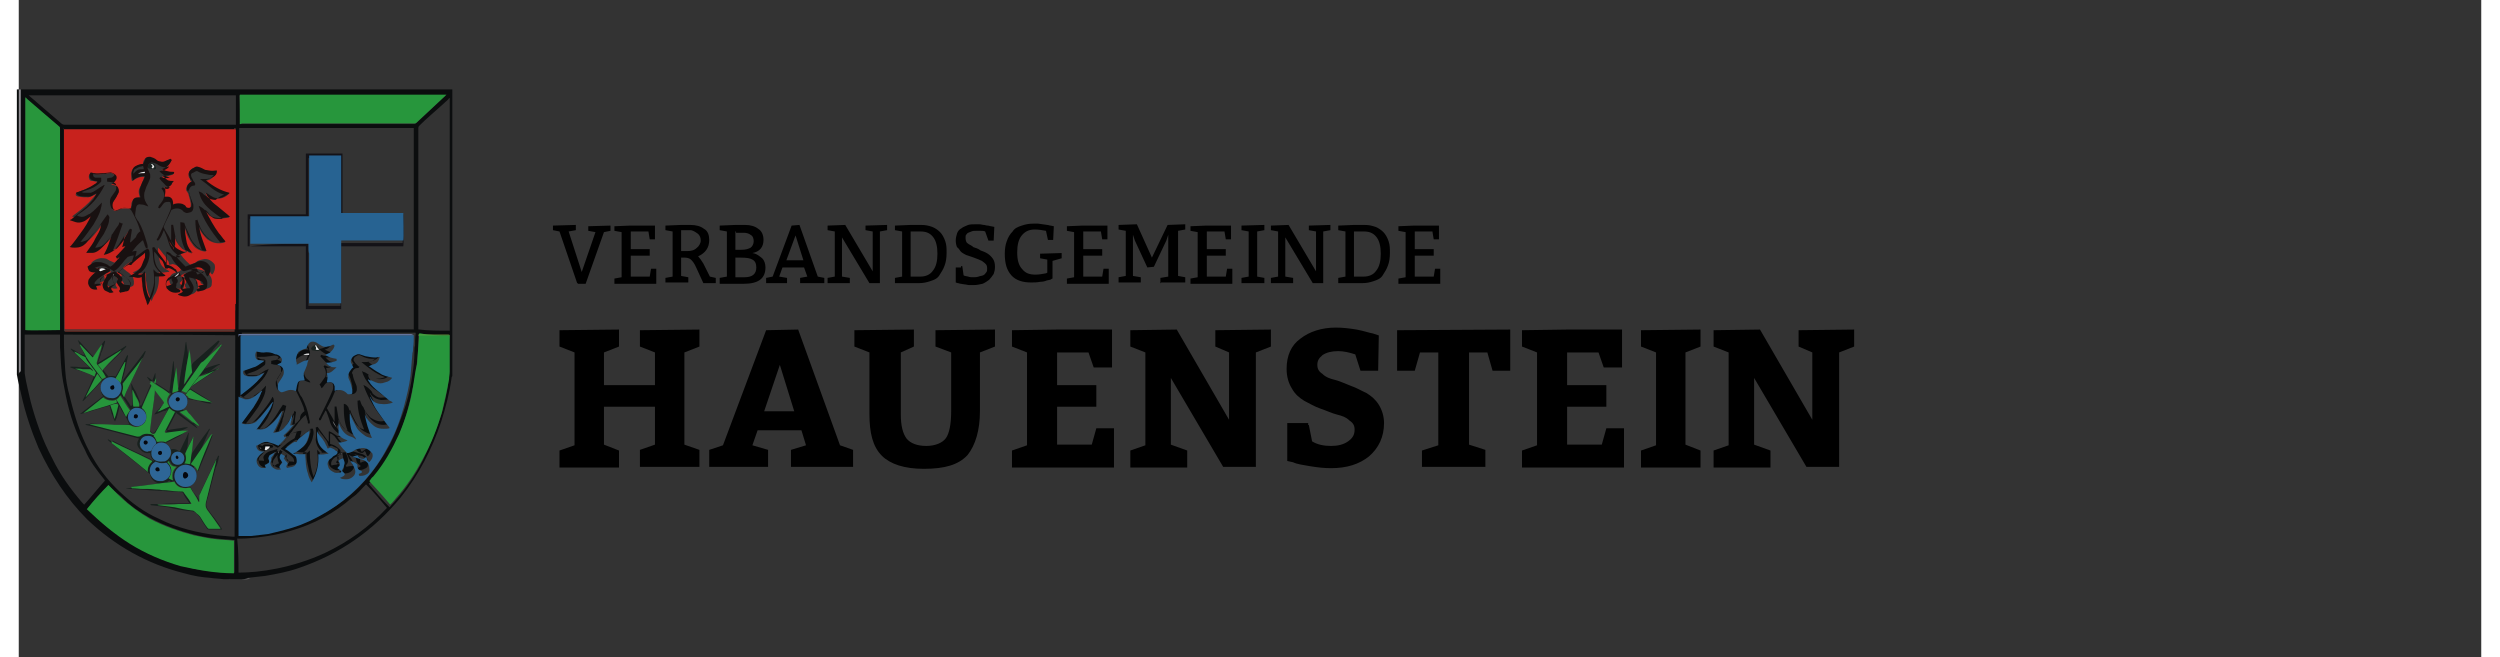 <?xml version="1.0" encoding="utf-8" standalone="no"?><!-- Generator: Adobe Illustrator 27.1.0, SVG Export Plug-In . SVG Version: 6.00 Build 0)  --><svg xmlns="http://www.w3.org/2000/svg" xmlns:xlink="http://www.w3.org/1999/xlink" height="46" id="Ebene_1" style="enable-background:new 0 0 376.6 100.5;" version="1.1" viewBox="0 0 376.6 100.5" width="175" x="0px" xml:space="preserve" y="0px">
<rect x="0" y="0" width="376.6" height="100.5" fill="#333333" stroke="none"/>
<style type="text/css">
	.st0{fill:#0B0D0E;}
	.st1{fill:#918E93;}
	.st2{fill:#18211E;}
	.st3{fill:#C8221D;}
	.st4{fill:#286392;}
	.st5{fill:#28963C;}
	.st6{fill:#27963C;}
	.st7{fill:#866059;}
	.st8{fill:#CC3F2E;}
	.st9{fill:#64749D;}
	.st10{fill:#94493C;}
	.st11{fill:#ECEDEE;}
	.st12{fill:#71A642;}
	.st13{fill:#C3C3C7;}
	.st14{fill:#131217;}
	.st15{fill:#181111;}
	.st16{fill:#B43B2C;}
	.st17{fill:#276392;}
	.st18{fill:#26953B;}
	.st19{fill:#2E6696;}
	.st20{fill:#26943B;}
	.st21{fill:#03070F;}
	.st22{enable-background:new    ;}
</style>
<g id="Gruppe_325" transform="translate(-232.502 -20)">
	<g id="layer1" transform="translate(230.612 17.876)">
		<g>
			<path class="st0" d="M36,90.7c-0.6,0-1.1,0-1.7,0c-0.1-0.1-0.2,0-0.5,0c-0.2,0-0.3,0-0.6,0c-0.7-0.1-1.4-0.1-2-0.2     c-1.4-0.1-2.6-0.3-4-0.7c-5.6-1.4-10.6-4.2-14.8-8.2c-3.2-3.2-5.6-6.9-7.5-11c-1.1-2.6-2-5.3-2.6-8c-0.2-1-0.5-2-0.7-3.2     c0-0.1,0-0.2,0-0.5c0-14.2,0-28.6,0-42.8v-0.1c0-0.1,0-0.1,0-0.2c0.1,0,0.2,0,0.3,0c19.5,0,39.2,0,58.7,0c2.5,0,5.1,0,7.6,0     c0,14.6,0,29.1,0,43.7c0,0.1,0,0.2-0.1,0.3c-0.3,2.3-0.9,4.6-1.6,6.8c-1.4,4.2-3.4,8.1-6.2,11.6c-4.2,5.1-9.4,8.7-15.6,10.8     c-1.7,0.6-3.4,0.9-5.1,1.2c-0.9,0.1-1.8,0.2-2.7,0.3C36.9,90.6,36.5,90.7,36,90.7z M50.5,67.5l0.1,0.1c0,0.1,0.1,0.1,0.1,0.2     c0.3,0.3,0.7,0.5,1.1,0.7c0.1,0,0.1,0.1,0.2,0.1c-0.5,0.2-0.8,0.5-1.4,0.3c0,0.1,0.1,0.1,0.1,0.2c0.3,0.5,0.8,0.9,1.2,1.4     c0.1,0.1,0.1,0.1,0.2,0c0.2-0.1,0.3-0.1,0.6-0.2c0.5-0.1,0.8-0.3,1.2-0.5c0.7-0.2,1.4,0.1,1.8,0.7c0,0.1,0.1,0.1,0.1,0.2     c0,0.5-0.2,0.9-0.5,1.2c-0.3-0.1-0.2-0.5-0.5-0.8c-0.1,0.1-0.2,0.2-0.2,0.2s-0.1,0.1-0.2,0.1c-0.2,0-0.5-0.1-0.7-0.3l-0.1-0.1     c0-0.1-0.1-0.1-0.2-0.1c-0.2,0-0.5,0.1-0.7,0.2c0.2,0.1,0.6,0.1,0.8,0.2c0.3,0.1,0.7,0.2,1,0.3c0.5,0.2,0.8,0.7,0.8,1.2     c0,0.6,0,0.8-0.5,1c-0.3,0.2-0.7,0.2-1,0.2c0-0.1,0-0.2-0.1-0.3c0.1-0.1,0.3-0.1,0.5-0.3c-0.1-0.1-0.1-0.1-0.2-0.2     c-0.3-0.1-0.5-0.5-0.5-0.8c0-0.1,0-0.2-0.1-0.2c-0.3-0.2-0.7-0.3-1-0.5c0,0.1,0.1,0.2,0.1,0.2c0.2,0.3,0.5,0.7,0.6,1.1     c0.1,0.3,0.1,0.7-0.1,0.9c-0.3,0.5-0.9,0.7-1.6,0.6c-0.2,0-0.3-0.1-0.6-0.2c0.2-0.1,0.5-0.2,0.6-0.3c0.2-0.1,0.3-0.2,0-0.5     c-0.3-0.2-0.3-0.5-0.1-0.7l0.1-0.1c0.1-0.1,0.1-0.2,0.1-0.5c0-0.3-0.1-0.7-0.2-0.9c-0.2,0.1-0.5,0.2-0.6,0.3     c-0.1,0.1-0.1,0.2,0,0.3l0.1,0.1c0,0.1,0,0.2,0,0.3s-0.1,0.2-0.2,0.3c0,0-0.1,0-0.1,0.1c-0.1,0.1-0.1,0.2,0,0.2     c0.1,0.1,0.2,0.1,0.3,0.2c0.1,0,0.1,0.1,0.2,0.1c0,0.1,0,0.1,0,0.2L51.2,74c-0.3,0-0.6,0.1-0.9,0c-0.5-0.2-0.9-0.5-1-1     c-0.1-0.5,0-0.8,0.3-1.1c0.1-0.1,0.2-0.2,0.3-0.2c0.2-0.1,0.5-0.2,0.7-0.5c0.2-0.1,0.2-0.3,0-0.5c0,0-0.1-0.1-0.2-0.1     c-0.2-0.1-0.5-0.2-0.6-0.3c0,0-0.1,0-0.2,0c-0.1,0.1-0.2,0.1-0.3,0.1c0-0.1-0.1-0.2-0.1-0.3c-0.1-0.3-0.2-0.6-0.5-0.9     c-0.3-0.5-0.7-0.8-0.9-1.2c0,0-0.1-0.1-0.1-0.2c0,0.5,0,0.9,0.1,1.4c0.1,0.8,0.7,1.5,1.4,1.8c0.1,0.1,0.2,0.1,0.3,0.2     c-0.6,0.2-1,0.2-1.6,0.1c0.2,1.6-0.2,2.9-1,4.3c-0.2-0.5-0.5-0.9-0.6-1.4c-0.1-0.5-0.2-0.9-0.3-1.4c-0.1-0.5-0.1-0.9-0.1-1.5     c-0.1,0-0.1,0-0.2,0c-0.2,0-0.3,0-0.6,0s-0.6-0.1-0.8-0.1c-0.1,0-0.2,0-0.3,0c0.2-0.1,0.3-0.2,0.6-0.3c0.7-0.3,1.4-0.9,1.6-1.7     c0.1-0.3,0.2-0.7,0.3-1c0-0.1,0-0.3,0-0.5c-0.1,0-0.1,0-0.1,0.1c-0.2,0.2-0.6,0.5-0.8,0.6c-0.3,0.3-0.8,0.6-1,1     c0,0.1-0.1,0.1-0.2,0h-0.1c-0.5,0.2-1.2,0.9-1.5,1.1c0.1,0,0.1,0.1,0.2,0.1c0.3,0.2,0.8,0.5,1.1,0.8c0.3,0.3,0.5,0.7,0.5,1.1     c0,0.3-0.2,0.6-0.6,0.7c-0.3,0.1-0.6,0.1-0.9,0.2c-0.1-0.1-0.1-0.2-0.1-0.3c0.3-0.3,0.3-0.3,0-0.7c-0.1-0.1-0.1-0.1-0.2-0.2     c-0.1-0.1-0.1-0.1-0.1-0.2c-0.1-0.1-0.1-0.2,0-0.2c0.1-0.1,0.1-0.2,0-0.3c-0.1-0.1-0.3-0.2-0.5-0.3c-0.2,0.3-0.2,0.6-0.1,0.9     c0.1,0.1,0.1,0.2,0.2,0.3c0,0.1,0.1,0.1,0.1,0.2c-0.1,0.1-0.3,0.2-0.3,0.3c-0.2,0.2-0.1,0.3,0,0.6l0.1,0.1     c-0.3,0.2-0.7,0.1-1-0.1c-0.1-0.1-0.2-0.1-0.3-0.2c-0.2-0.2-0.5-0.5-0.3-0.8c0-0.2,0.1-0.3,0.2-0.5c0.1-0.2,0.2-0.5,0.5-0.7     c0,0,0-0.1,0.1-0.1c-0.3,0-0.6,0.2-0.9,0.5c-0.2,0.1-0.2,0.3-0.1,0.6c0.1,0.3,0,0.6-0.3,0.7c-0.1,0-0.2,0-0.3,0.1     c0.1,0.1,0.1,0.3,0.2,0.5c-0.2,0-0.5,0-0.6,0c-0.3-0.1-0.7-0.3-0.8-0.8c-0.1-0.3,0-0.7,0.2-0.9c0.2-0.2,0.5-0.5,0.7-0.7     c0,0,0.1-0.1,0.2-0.1c-0.9,0-1.2-0.2-1.2-0.9c0.2-0.1,0.3-0.2,0.6-0.3c0.3-0.2,0.8-0.3,1.1-0.3c0.3,0,0.7,0.1,1,0.3     c0.2,0.1,0.5,0.2,0.7,0.3c0.5-0.3,0.9-0.8,1.2-1.4c-0.1,0-0.2,0.1-0.3,0.1c-0.1-0.1-0.1-0.2-0.1-0.3c0.6-0.5,1-1,1.5-1.6     c-0.1,0-0.2,0-0.5,0.1c0.1-0.6,0.3-1,0.3-1.6c-0.1,0.1-0.1,0.1-0.1,0.2c-0.3,0.6-0.6,1.1-1,1.6c-0.5,0.6-1,0.8-1.8,0.9     c0.5-1.1,1-2.1,1.4-3.3L42.1,65c-0.1,0.2-0.3,0.5-0.5,0.7c-0.5,0.7-1,1.2-1.7,1.7c-0.2,0.2-0.6,0.3-0.9,0.3c-0.2,0-0.6,0-0.8,0     c0.1-0.1,0.1-0.2,0.2-0.2c0.5-0.7,0.9-1.4,1.4-2c0.3-0.6,0.7-1.2,0.9-1.8c0-0.1,0-0.2,0.1-0.2c-0.2,0.2-0.3,0.5-0.6,0.7     c-0.6,0.8-1.1,1.5-1.8,2.1c-0.2,0.2-0.5,0.3-0.8,0.5c-0.3,0.1-0.7,0.2-1.1,0.1c-0.1,0-0.3,0-0.5-0.1c0.1-0.1,0.1-0.1,0.1-0.2     c0.6-0.8,1.1-1.5,1.7-2.3c0.6-0.7,1-1.5,1.2-2.3c0-0.1,0-0.1,0.1-0.2c-0.1,0.1-0.2,0.1-0.3,0.2c-0.5,0.3-0.9,0.7-1.5,1     C37.3,63,36.9,63,36.7,63c-0.3,0-0.6-0.2-0.8-0.3c-0.1,0-0.1-0.1-0.2-0.1c0,7.1-0.1,14.2,0,21.3c0.1,0,0.2,0,0.2,0     c0.6,0,1.2-0.1,1.8-0.1c0.9-0.1,1.8-0.2,2.6-0.3c1.7-0.3,3.4-0.8,5-1.4c3.8-1.5,7.1-3.6,9.8-6.8c1.4-1.6,2.5-3.3,3.5-5.1     c1-2,1.8-4.1,2.5-6.2c0.5-1.6,0.8-3.2,1-4.7c0.2-1.1,0.3-2.3,0.3-3.5c0-0.2,0-0.6,0.1-0.8c0-0.7,0-1.2,0.1-1.9     C62.6,53,62.6,53,62.4,53c-8.7,0-17.5,0-26.2,0c-0.1,0-0.1,0-0.2,0c0,0.1,0,0.3,0,0.5c0,0.1,0,0.1,0,0.2c0,0.9,0,1.8,0,2.7     c0,1.9,0,3.8,0,5.8c0,0.1,0,0.1,0,0.2c0,0,0.1,0,0.1-0.1c0.8-0.7,1.7-1.4,2.4-2c0.3-0.3,0.8-0.8,1-1.2c0,0,0-0.1,0.1-0.1     c-0.1,0.1-0.3,0.1-0.5,0.2c-0.3,0.2-0.7,0.3-1.1,0.3c-0.2,0-0.5,0-0.7,0c-0.2,0-0.5-0.1-0.7-0.2c-0.1-0.1-0.2-0.2-0.2-0.5     s0.1-0.2,0.2-0.2c0.5-0.1,0.9-0.3,1.4-0.5c0.5-0.2,1-0.5,1.4-0.8c0.1-0.1,0.1-0.1,0.1-0.2c-0.2,0-0.5,0-0.7-0.1     c-0.2-0.1-0.5-0.2-0.5-0.5s0-0.6,0.1-0.8h0.1c0.5,0.1,0.9,0.2,1.4,0.1c0.3,0,0.8-0.1,1.1-0.1c0.3,0,0.7,0.1,0.9,0.3     c0.3,0.2,0.3,0.6,0,0.8c-0.1,0.1-0.3,0.3-0.6,0.3c0.1,0,0.2,0.1,0.3,0.1c0.7,0.2,0.9,0.9,0.6,1.6c-0.2,0.3-0.5,0.8-0.7,1.1     c-0.2,0.2-0.2,0.6-0.1,0.8c0,0.2,0.1,0.5,0.5,0.6c0.1,0,0.1,0,0.2,0c0.1-0.1,0.3-0.2,0.6-0.2c0.5-0.2,0.9-0.2,1.4,0h0.1     c0-0.1,0-0.1,0-0.1c0.1-0.3,0.1-0.6,0.2-0.9c0.1-0.5,0.6-0.6,0.9-0.6c0.1,0,0.1,0,0.2,0c0-0.1,0-0.1,0-0.1     c-0.1-0.3-0.1-0.7-0.1-1.1c0.1-0.5,0.2-0.9,0.5-1.2c0.1-0.2,0.2-0.5,0.2-0.7c-0.7-0.1-1.2,0.2-1.8,0.7c0-0.1,0-0.2,0-0.3     s-0.1-0.3-0.1-0.5c0-0.3,0.1-0.8,0.3-1s0.5-0.3,0.7-0.5c0.2-0.1,0.5-0.1,0.6-0.2c0-0.1,0.1-0.2,0.1-0.3c0.2-0.7,0.7-0.9,1.4-0.6     c0.2,0.1,0.6,0.2,0.8,0.5c0.3,0.2,0.7,0.2,1,0.1c0.2-0.1,0.3-0.1,0.6-0.2c0.1,0,0.1-0.1,0.2-0.1c0.1,0.1,0.1,0.2,0.2,0.2     c-0.1,0.2-0.2,0.3-0.3,0.6c-0.1,0.1-0.3,0.3-0.5,0.5c-0.1,0.1-0.3,0.2-0.6,0.3c0.6,0.3,1.1,0.5,1.7,0.6c0,0.1,0,0.2,0,0.3     c-0.6,0.2-1,0.3-1.6,0.3c0.2,0.2,0.5,0.5,0.7,0.6c0.2,0.1,0.6,0.1,0.9,0.1c-0.3,0.5-0.8,0.9-1.5,0.9c0.2,0.5,0.1,0.9,0,1.4     c0.1,0,0.2,0,0.3,0c0.5,0,0.8,0.1,0.9,0.6c0,0.1,0,0.2,0,0.5c0,0.1,0,0.1,0,0.2c0.1,0,0.2-0.1,0.3-0.1c0.7-0.1,1.1,0,1.6,0.5     c0.3,0.3,0.6,0.3,0.7,0.3s0.2-0.1,0.2-0.2c0-0.1,0-0.3,0-0.5c-0.1-0.3-0.2-0.8-0.3-1.1c-0.1-0.2-0.2-0.5-0.3-0.7     c-0.1-0.1-0.1-0.2,0-0.5c0-0.2,0.1-0.3,0.3-0.6c0.1-0.1,0.3-0.2,0.5-0.5l-0.1-0.1c-0.1-0.2-0.2-0.3-0.3-0.6     c-0.1-0.3,0-0.6,0.2-0.8s0.5-0.3,0.8-0.5c0.1,0,0.2,0,0.3,0c0.3,0.1,0.6,0.2,0.9,0.3c0.5,0.1,1,0.2,1.6,0.2c0.2,0,0.3,0,0.6-0.1     c-0.1,0.6-0.3,0.9-0.8,1.1c-0.2,0.1-0.3,0.1-0.6,0.2c-0.1,0-0.2,0-0.3,0.1c0.6,0.5,1.1,0.8,1.7,1.1c0.6,0.3,1.2,0.6,1.9,0.7     c-0.3,0.2-0.8,0.6-1.1,0.7c-0.5,0.1-0.9,0.2-1.4,0c-0.2-0.1-0.5-0.2-0.7-0.3c-0.1-0.1-0.3-0.2-0.5-0.2c0,0.1,0.1,0.2,0.1,0.3     c0.3,0.7,0.9,1.1,1.5,1.6c0.6,0.5,1.1,0.9,1.7,1.4c0.1,0.1,0.2,0.2,0.5,0.3c-0.7,0.1-1.2,0.2-1.8,0.2c-0.6-0.1-1.1-0.3-1.5-0.8     c-0.1-0.1-0.1-0.2-0.2-0.3c0,0,0,0,0,0.1s0,0.1,0.1,0.2c0.3,0.7,0.7,1.5,1.1,2c0.6,0.8,1.1,1.5,1.7,2.3c0,0.1,0.1,0.1,0.1,0.2     c-0.3,0-0.7,0.1-0.9,0.1c-0.8,0-1.4-0.3-1.9-0.8c-0.3-0.3-0.7-0.8-0.9-1.2c0-0.1-0.1-0.1-0.1-0.2l0,0c0.2,1.2,0.7,2.4,1.1,3.6     c-0.3,0-0.7-0.1-1-0.3c-0.7-0.3-1.1-0.9-1.5-1.6c-0.3-0.6-0.6-1.1-0.8-1.7c0,0,0-0.1-0.1-0.1l0,0c0,0.6,0.1,1.1,0.1,1.7     c0.1,0.7,0.3,1.5,0.8,2c0.1,0.1,0.1,0.1,0.1,0.2h-0.1c-0.3-0.1-0.7-0.2-1-0.5c-0.8-0.5-1.2-1-1.5-1.8c0-0.1,0-0.1-0.1-0.2l0,0     c0,0.3,0,0.7,0,1C50.6,67.1,50.6,67.3,50.5,67.5C50.6,67.5,50.5,67.5,50.5,67.5c-0.2-0.3-0.3-0.7-0.6-1     C50,66.8,50.1,67.1,50.5,67.5L50.5,67.5z M41.6,71.5c0-0.1,0.1-0.2,0.1-0.3c0.1-0.1,0.1-0.2,0.2-0.3c0.1,0.1,0.1,0.2,0.2,0.2     c0.1,0.1,0.2,0.1,0.3,0.2c0.1,0,0.1,0.1,0.2,0.1c0.3,0.2,0.3,0.5,0.2,0.8c0,0,0,0,0,0.1c0,0,0.1,0.1,0.1,0.2     c0.1,0.1,0.2,0.2,0.5,0.2c0.2,0,0.5,0,0.6,0.1c0-0.2,0-0.5-0.2-0.7c-0.1-0.1-0.2-0.2-0.3-0.3c-0.3-0.2-0.7-0.5-1-0.7     c-0.1-0.1-0.3-0.2-0.5-0.3c0,0,0,0,0-0.1c0.7-0.6,1.2-1.1,2-1.5l0.1-0.1c0.1-0.2,0.2-0.6,0.3-0.9c-0.3,0.1-0.6,0.2-0.8,0.2     c-0.1,0-0.2,0.1-0.3,0.2c-0.3,0.5-0.7,0.9-1.1,1.4c-0.2,0.2-0.5,0.5-0.7,0.6c-0.2-0.1-0.6-0.3-0.8-0.5c-0.3-0.2-0.8-0.3-1.1-0.2     c-0.3,0-0.6,0.1-0.9,0.3c0.1,0,0.3,0.1,0.5,0.1c0.1-0.1,0.2-0.2,0.3-0.2c0.5,0,0.8,0,1.1,0.1c0.1,0,0.2,0.1,0.2,0.2     c0,0.1-0.1,0.2-0.2,0.2c0,0,0,0-0.1,0c-0.6,0.3-1,0.6-1.5,0.9c-0.2,0.1-0.3,0.3-0.5,0.6c-0.1,0.1-0.1,0.2-0.1,0.5     c0.3-0.1,0.7,0,1,0c0-0.2-0.1-0.3-0.1-0.6c0.2-0.5,0.7-0.8,1.1-0.9c0.3-0.1,0.7-0.2,1-0.3c0,0,0.1,0,0.1-0.1     c0,0.1-0.1,0.2-0.1,0.3C41.6,71.3,41.6,71.4,41.6,71.5c-0.2,0.3-0.5,0.6-0.7,0.9c-0.1,0.1-0.1,0.3-0.2,0.6c0,0.2,0,0.3,0.2,0.5     c0.2-0.2,0.5-0.5,0.8-0.5c-0.1-0.2-0.2-0.5-0.2-0.7C41.4,72,41.4,71.7,41.6,71.5z M50.6,71.9c-0.2,0.1-0.5,0.2-0.7,0.5     c-0.2,0.2-0.3,0.6-0.2,0.9c0.2,0,0.3-0.1,0.6-0.1s0.3-0.1,0.5-0.2c0.1-0.1,0.1-0.1,0-0.2C50.6,72.3,50.6,72.2,50.6,71.9     c0.3-0.1,0.6-0.2,0.7-0.5c0.1-0.1,0.3-0.1,0.6-0.1c0.1,0.2,0.2,0.6,0.3,0.8c0.1,0.5,0.1,0.8-0.2,1.1c0,0.1-0.1,0.1-0.1,0.2     c0.1,0.1,0.1,0.1,0.2,0.1c0.3-0.1,0.6-0.1,0.9-0.1c0-0.1-0.1-0.2-0.1-0.3c-0.1-0.2-0.3-0.6-0.5-0.8c-0.1-0.2-0.2-0.5-0.3-0.7     c-0.1-0.1,0-0.2,0.1-0.3c0.3,0.1,0.7,0.2,1,0.3c0.2,0.1,0.3,0.2,0.6,0.3c0.2,0.1,0.3,0.3,0.3,0.7v0.1c0,0.1,0,0.1,0.1,0.2     c0.2-0.2,0.6-0.2,0.9-0.3c-0.1-0.3-0.2-0.5-0.5-0.6c-0.1-0.1-0.3-0.2-0.6-0.2c-0.3-0.1-0.8-0.2-1.1-0.3c-0.2-0.1-0.6-0.2-0.8-0.3     c0.5-0.2,0.8-0.5,1.2-0.6c0.5-0.1,0.7,0,0.9,0.3c0,0,0,0,0,0.1c0,0.1,0.1,0.2,0.2,0.2c0.3-0.2,0.7-0.5,0.9-0.7     c-0.1-0.2-0.3-0.3-0.6-0.3c-0.3-0.1-0.7,0-0.9,0.1c-0.5,0.1-0.8,0.3-1.1,0.5c-0.2,0.1-0.5,0.1-0.7,0.2c-0.3-0.3-0.7-0.7-0.9-1     c-0.3-0.3-0.6-0.7-0.8-1c-0.1-0.1-0.1-0.2-0.3-0.3c-0.1-0.1-0.2-0.2-0.5-0.3c0,0.6,0,1.1,0,1.6c0.1,0,0.2,0.1,0.3,0.1     c0.3,0.1,0.7,0.3,1,0.6s0.3,0.2,0.3,0.7c0,0.1,0,0.1,0,0.2C51,71.5,50.8,71.7,50.6,71.9z M35,49.5L35,49.5c0-0.2,0-0.5,0-0.8     c0-0.1,0-0.1,0-0.2c0-2.4,0-4.7,0-7c0-0.1,0-0.1,0-0.2c0-5.2,0-10.3,0-15.5c0-0.3,0-0.8,0-1.1c0-0.9,0-1.9,0-2.8     c-0.1-0.1-0.2,0-0.2,0c-8.6,0-17.2,0-25.7,0c-0.1,0-0.1,0-0.2,0c0,0,0,0-0.1,0l0,0c0,0.1,0,0.2,0,0.3c0,10.1,0,20.2,0,30.3     c0,0.1,0,0.1,0,0.2v0.1c0.1,0,0.1,0,0.2,0c8.6,0,17.2,0,25.7,0c0.1,0,0.1,0,0.2,0c0-1,0-2,0-3C35,49.6,35,49.5,35,49.5z      M67.8,53.4c0-0.1-0.1,0-0.2,0c-1.5,0-2.9,0-4.4,0c-0.1,0-0.1,0-0.2,0c0,0.1,0,0.1,0,0.2c0,0.1,0,0.2,0,0.5     c0,1.4-0.1,2.7-0.3,4.1c-0.1,1.1-0.3,2.3-0.6,3.4c-0.5,2.5-1.1,4.9-2.1,7.2s-2.3,4.6-4,6.6c-0.2,0.2-0.3,0.5-0.6,0.7     c1,1.2,2,2.4,3.2,3.6c0.3-0.3,0.6-0.7,0.8-0.9c1.7-1.9,3.2-4.1,4.3-6.3c1.1-2.3,2-4.5,2.8-6.9c0.5-1.7,0.9-3.4,1.1-5.1     c0.1-0.5,0.1-0.8,0.1-1.2c0-1.8,0-3.5,0-5.3C67.8,53.6,67.8,53.6,67.8,53.4z M35.6,21.7c0,10.3,0,20.6-0.1,30.8     c8.9,0,17.8,0,26.8,0c0-10.3,0-20.6,0-30.8C53.4,21.7,44.5,21.7,35.6,21.7z M8.8,53.3c0,0.2,0,0.6,0,0.8c0,1.6,0.1,3.2,0.2,4.7     c0.1,1.4,0.3,2.6,0.7,4c0.7,2.9,1.6,5.8,3,8.4c1.2,2.3,2.7,4.3,4.6,6.1c1.8,1.7,3.8,3.2,6.1,4.2c2.8,1.4,5.9,2.1,8.9,2.5     c0.8,0.1,1.5,0.1,2.3,0.2c0.1,0,0.2,0,0.3,0c0-10.3,0.1-20.6,0.1-30.8C26.2,53.3,17.5,53.3,8.8,53.3z M2.9,17     c0,11.9,0,23.7,0,35.6c0.5,0,5.2,0,5.3,0c0-0.1,0-0.2,0-0.3c0-10.2,0-20.2,0-30.4v-0.1c0-0.1,0-0.2-0.1-0.3     c-1.7-1.4-3.4-2.7-5-4.2C3,17.2,2.9,17.1,2.9,17z M67.8,52.7c0-1.1,0-35.3,0-35.6c-0.1,0.1-0.2,0.1-0.2,0.2     c-0.3,0.3-0.8,0.7-1.1,1c-1.1,1-2.3,2-3.3,3C63,21.5,63,21.6,63,21.7c0,10.2,0,20.4,0,30.6c0,0.1,0,0.1,0,0.2     C64.5,52.7,66.2,52.7,67.8,52.7z M2.8,53.3c0,0.1,0,0.1,0,0.2c0,1.8,0,3.7,0,5.5c0,0.1,0,0.1,0,0.2c0.2,1.5,0.6,2.9,0.9,4.3     c0.8,3,1.8,5.9,3.3,8.7c1.2,2.5,2.8,4.7,4.6,6.8c0.1,0.1,0.2,0.2,0.3,0.3c1.1-1.2,2.1-2.5,3.2-3.7C15,75.6,15,75.6,15,75.5     c-1.2-1.5-2.3-2.9-3-4.6c-1.4-2.6-2.3-5.3-2.9-8.2c-0.3-1.5-0.6-2.9-0.7-4.3c-0.1-1-0.1-2.1-0.2-3.2c0-0.6,0-1.1,0-1.7     c0-0.1,0-0.1,0-0.2C6.4,53.3,4.6,53.3,2.8,53.3z M35.7,21.1c0.1,0,0.2,0,0.3,0c3.3,0,6.4,0,9.7,0c5.5,0,11.1,0,16.6,0     c0.1,0,0.2,0,0.3-0.1c1.5-1.4,3-2.8,4.5-4.2l0.1-0.1c-10.5,0-21.1,0-31.6,0C35.7,18.2,35.7,19.7,35.7,21.1z M3.4,16.7     C3.5,16.7,3.5,16.7,3.4,16.7c1.7,1.5,3.4,2.9,5,4.3c0.1,0.1,0.3,0.2,0.5,0.2c1.4,0,2.7,0,4.1,0c7.3,0,14.6,0,21.9,0     c0.1,0,0.2,0,0.2,0c0-1.5,0-2.9,0-4.5C24.5,16.7,14,16.7,3.4,16.7z M15.6,76.3c-1,1.2-2.1,2.5-3.2,3.6c1.9,2,4.1,3.8,6.6,5.3     c2.4,1.5,5,2.6,7.7,3.4s5.4,1.1,8.2,1.1c0-1.7,0-3.4,0-5c-0.1,0-0.1,0-0.2,0c-0.8-0.1-1.6-0.1-2.4-0.2c-1.1-0.1-2.4-0.3-3.5-0.6     c-2.4-0.6-4.6-1.4-6.7-2.5c-1.7-0.9-3.3-2-4.6-3.4C16.8,77.5,16.1,76.9,15.6,76.3z M35.5,89.7c3.2,0,8.2-0.7,13.2-3     c3.6-1.7,6.8-4,9.5-6.9c-1-1.2-2-2.4-3.2-3.6l-0.1,0.1c-0.7,0.7-1.2,1.4-2,1.9c-2.7,2.4-5.9,4.1-9.4,5.1c-1.6,0.5-3.3,0.8-5,1     c-0.9,0.1-1.8,0.2-2.7,0.2c-0.1,0-0.2,0-0.5,0C35.5,86.4,35.5,88.1,35.5,89.7z M46.5,60.6L46.5,60.6c-0.1,0-0.1,0-0.2,0     c-0.2-0.1-0.6-0.2-0.8-0.3c-0.5-0.1-0.7,0-0.8,0.5v0.1c0,0.2-0.1,0.5-0.1,0.8c0,0.1,0,0.1,0,0.2c0.2,0.3,0.3,0.7,0.6,1     c0.5,1,0.9,2,1.1,3.2c0,0.2,0.1,0.3,0.1,0.6c0,0.1,0,0.2-0.1,0.2s-0.2,0-0.2-0.1c0-0.1,0-0.1,0-0.2c-0.1-0.3-0.2-0.7-0.3-1     c-0.5,0.3-0.8,0.8-1.1,1.1c-0.3,0.5-0.8,1-1.1,1.5c-0.1,0.1-0.2,0.2-0.3,0.3c0.6-0.1,1.1-0.5,1.8-0.5c0,0.3-0.1,0.6-0.2,0.9     c0.5-0.3,1-0.7,1.5-1.1c0.1,0,0.1-0.1,0.2-0.1c0.2-0.1,0.3,0,0.3,0.1c0.1,0.3,0.1,0.7,0,1c-0.1,0.6-0.3,1-0.6,1.5     c-0.1,0.1-0.2,0.3-0.3,0.5c-0.2,0.2-0.5,0.5-0.7,0.7c0.3,0.1,0.6,0,0.8-0.2c0.1-0.1,0.2-0.2,0.3-0.3c0,1.4,0.1,2.7,0.6,4.1l0,0     c0,0,0,0,0-0.1c0.5-1,0.7-2.1,0.6-3.3c0-0.2-0.1-0.6-0.1-0.8c0.1,0.1,0.2,0.2,0.3,0.3c0.1,0.1,0.3,0.2,0.6,0.2l0,0l-0.1-0.1     c-0.6-0.6-0.9-1.1-1-1.9c0.1-0.8,0.1-1.4,0-1.9c0.1,0,0.2-0.1,0.3-0.1c0.6,0.8,1.1,1.6,1.7,2.3l0,0c0-0.6,0-1.1,0-1.6     c0.1,0,0.1,0,0.1,0c0.3,0.1,0.6,0.3,0.9,0.5c0.2,0.2,0.6,0.3,0.9,0.2c0,0,0,0,0-0.1c-0.8-0.5-1.4-1.1-1.7-2     c-0.1-0.5-0.3-0.9-0.5-1.5c0-0.1-0.1-0.2-0.2-0.3c-0.2,0.5-0.5,0.9-0.6,1.2c0,0.1-0.1,0.1-0.1,0.2c0,0.1-0.1,0.1-0.2,0.1     c-0.1,0-0.1-0.1-0.1-0.2c0-0.1,0-0.1,0.1-0.2c0.7-1.4,1.4-2.8,2-4.2c0.1-0.3,0.1-0.7,0-1c0-0.1-0.1-0.2-0.3-0.2     c-0.3,0-0.6,0-0.8,0.2c-0.2,0.2-0.3,0.5-0.6,0.7C48,61,47.9,61,47.9,60.9c0.1-0.1,0.1-0.1,0.2-0.2c0.2-0.3,0.5-0.7,0.7-1     c0.1-0.5,0.1-0.9-0.2-1.4l-0.1-0.1c0.1-0.1,0.1-0.2,0.2-0.2c0.6,0.3,0.7,0.3,1,0c-0.8-0.2-1.1-0.8-1.7-1.4     c0.1-0.1,0.1-0.2,0.2-0.2c0.5,0.2,0.8,0.2,1.2,0.1c-0.6-0.2-1.1-0.5-1.6-1c0.6-0.1,1-0.2,1.5-0.7c-0.1,0-0.1,0-0.1,0     c-0.5,0.1-0.9,0.1-1.4-0.2c-0.1-0.1-0.3-0.2-0.5-0.3c-0.1-0.1-0.3-0.1-0.5-0.2c-0.2,0-0.3,0-0.5,0.2c-0.1,0.1-0.1,0.3-0.2,0.5     v0.1c0.1,0.2,0.2,0.5,0.2,0.7c0.1,0.2,0.2,0.5,0.1,0.8c-0.1,0.3-0.3,0.7-0.5,1c-0.1,0.3-0.2,0.7-0.3,0.9     c-0.2,0.7-0.1,1.2,0.3,1.7C46.3,60.3,46.4,60.4,46.5,60.6z M57.8,66.5c-1.4-1.7-2.5-3.5-3.2-5.5c0.5,0.2,0.8,0.5,1.1,0.8     c0.1,0.1,0.2,0.2,0.3,0.5c0.2,0.2,0.6,0.5,0.9,0.6c0.3,0.1,0.8,0,1.1,0c0,0,0,0,0.1,0c-0.1-0.1-0.2-0.1-0.3-0.2     c-0.6-0.3-1-0.8-1.6-1.1c-0.7-0.6-1.2-1.2-1.6-2.1c-0.1-0.2-0.1-0.3-0.2-0.6c0.1,0,0.1,0,0.2,0.1c0.5,0.1,0.8,0.5,1.2,0.7     c0.2,0.1,0.5,0.2,0.7,0.3c0.5,0.1,0.9,0,1.4-0.2c-1.4-0.5-2.5-1.4-3.6-2.3c0.1,0,0.3,0,0.5,0c0.5,0,0.8-0.1,1.2-0.2     c0.1-0.1,0.2-0.2,0.5-0.3c-0.2,0-0.5,0-0.6,0c-0.6,0-1.2-0.2-1.7-0.5c-0.2-0.1-0.5-0.1-0.7,0.1c-0.1,0-0.1,0.1-0.2,0.1     c-0.2,0.2-0.3,0.5-0.1,0.7c0.1,0.2,0.2,0.3,0.5,0.6c0.1,0.1,0.2,0.2,0.3,0.2c-0.1,0.1-0.1,0.2-0.2,0.2c-0.5,0-0.7,0.2-0.9,0.6     c-0.1,0.1,0,0.2,0,0.3c0.1,0.1,0.1,0.2,0.1,0.3c0.1,0.5,0.3,0.9,0.5,1.4c0.1,0.2,0.1,0.5,0.1,0.7c0,0.3-0.2,0.6-0.6,0.7     c-0.1,0-0.2,0-0.3,0c-0.2,0-0.3,0-0.5-0.2c-0.3-0.3-0.7-0.6-1.2-0.5c-0.2,0-0.3,0.1-0.6,0.2c-0.1,0-0.2,0.1-0.2,0.2     c-0.3,0.8-0.7,1.6-1.1,2.3c-0.1,0.1-0.1,0.2,0,0.3c0.3,0.6,0.7,1.1,1,1.8c0,0,0,0,0.1,0.1c0-0.8,0-1.6,0-2.3c0.1,0,0.2,0,0.3,0     c0,0,0,0,0,0.1c0.1,0.6,0.2,1.2,0.3,1.8c0.2,0.7,0.6,1.4,1.2,1.7c0,0,0.1,0,0.2,0.1c-0.6-1.4-0.6-2.7-0.6-4.1c0.1,0,0.1,0,0.1,0     c0.3,0.1,0.3,0.1,0.6,0.5c0.2,0.8,0.6,1.5,0.9,2.1c0.2,0.5,0.6,0.9,1,1.1c0.1,0.1,0.3,0.2,0.5,0.2c-0.6-1.5-1-2.9-1-4.4     c0.1,0,0.2,0,0.3-0.1c0,0,0,0.1,0.1,0.1c0.1,0.3,0.2,0.7,0.5,1c0.2,0.6,0.6,1.1,1.1,1.6C56.3,66.4,57,66.7,57.8,66.5z M45.6,65     c-0.1-0.2-0.1-0.5-0.2-0.7c-0.3-0.8-0.7-1.6-1.1-2.4c0-0.1-0.1-0.1-0.1-0.2c-0.3-0.1-0.7-0.1-1-0.1c-0.3,0.1-0.6,0.2-0.8,0.3     c-0.1,0-0.2,0.1-0.2,0.1c-0.5-0.1-0.8-0.2-0.9-0.7c-0.1-0.2-0.1-0.5-0.1-0.7c0-0.1,0-0.2,0.1-0.3c0.2-0.3,0.5-0.8,0.7-1.1     C42,59,42,58.9,42,58.6c0-0.2-0.1-0.5-0.3-0.6c-0.2,0-0.3-0.1-0.6-0.1s-0.3-0.1-0.6-0.1c0-0.2,0-0.3,0-0.5c0.2,0,0.3-0.1,0.6-0.1     s0.3-0.2,0.5-0.3c0-0.1,0-0.1,0-0.2c-0.1-0.1-0.3-0.2-0.6-0.2s-0.5,0.1-0.8,0.1c-0.5,0.1-0.9,0.1-1.5,0.1c-0.1,0-0.2,0-0.3,0     c-0.1,0.3,0,0.5,0.3,0.5c0.2,0,0.3,0,0.6,0c0.1,0,0.2,0,0.3,0c0,0.1,0,0.2,0,0.2c0,0.5,0,0.5-0.3,0.7c-0.6,0.5-1.2,0.8-1.9,1     c-0.2,0.1-0.6,0.2-0.8,0.3l0.1,0.1c0.1,0,0.1,0,0.2,0.1c0.5,0.1,0.8,0.1,1.2,0c0.1,0,0.2,0,0.3-0.1c0.6-0.3,1-0.7,1.6-0.9     c0,0,0.1,0,0.1-0.1v0.1c-0.3,0.8-0.8,1.5-1.4,2.1c-0.8,0.8-1.6,1.5-2.4,2.1c-0.1,0-0.1,0.1-0.2,0.1c0.5,0.2,0.9,0.2,1.4,0     c0.1-0.1,0.3-0.2,0.5-0.2c0.6-0.5,1.1-0.9,1.6-1.5l0.1-0.1c0,0.3-0.1,0.6-0.1,0.9c-0.2,0.9-0.7,1.7-1.1,2.4     c-0.6,0.8-1.1,1.6-1.8,2.4c0,0-0.1,0.1-0.1,0.2c0.6,0,1-0.1,1.4-0.6c0.2-0.2,0.5-0.5,0.7-0.8c0.7-0.8,1.4-1.7,1.9-2.6     c0-0.1,0.1-0.1,0.1-0.2c0.1,0.1,0.1,0.1,0.1,0.2c0.1,0.1,0.1,0.2,0.1,0.5c-0.1,0.7-0.3,1.4-0.7,2c-0.3,0.8-0.9,1.5-1.4,2.1     c0,0.1-0.1,0.1-0.1,0.2c0.3,0,0.6-0.1,0.8-0.2c0.5-0.3,0.9-0.8,1.2-1.2c0.6-0.7,0.9-1.4,1.4-2.1c0.1-0.1,0.1-0.2,0.2-0.3     c0.1,0.1,0.3,0.1,0.5,0.2c-0.1,0.3-0.1,0.6-0.2,0.8c-0.1,0.2-0.2,0.6-0.2,0.8c-0.1,0.2-0.2,0.6-0.2,0.8c-0.1,0.2-0.2,0.6-0.3,0.8     c-0.1,0.2-0.2,0.5-0.3,0.8c0.2-0.1,0.5-0.2,0.6-0.3c0.3-0.2,0.6-0.7,0.8-1c0.2-0.5,0.6-0.9,0.8-1.4c0.1-0.1,0.2-0.2,0.2-0.5     c0.1,0,0.2,0.1,0.3,0.1c-0.1,0.7-0.2,1.2-0.2,1.9c0.3-0.2,0.6-0.5,0.8-0.8C44.9,65.5,45.3,65.2,45.6,65z M46,55.3     c-0.1,0-0.1,0-0.2,0c-0.3,0.1-0.6,0.1-0.9,0.3c-0.2,0.2-0.3,0.5-0.3,0.7c0.3-0.6,0.9-0.8,1.6-0.7C46.1,55.5,46.1,55.4,46,55.3z      M39.7,71c0.2-0.1,0.5-0.2,0.7-0.5l0,0c-0.2,0-0.5,0-0.7,0c-0.1,0.1-0.1,0.2-0.1,0.5C39.6,71,39.6,71,39.7,71z M45.4,56.4     c0.3,0,0.6,0,0.9-0.1c0,0,0-0.1,0-0.2C46,56.2,45.7,56.2,45.4,56.4z M38.7,70.6c0.1,0.1,0.2,0.1,0.3,0.1     C39,70.6,38.8,70.6,38.7,70.6z"/>
			<path class="st1" d="M1.9,59.4L1.9,59.4L1.9,59.4c0-14.6,0-29.1,0-43.6c0.1,0,0.2,0,0.5,0c22,0,44,0,66.2,0c0.1,0,0.1,0,0.2,0     c-2.5,0-5.1,0-7.6,0c-19.5,0-39.2,0-58.7,0c-0.1,0-0.2,0-0.3,0c0,0.1,0,0.1,0,0.2v0.1c0,14.2,0,28.6,0,42.8     C1.9,59.1,1.9,59.3,1.9,59.4z"/>
			<path class="st1" d="M37.4,90.6c-0.2,0-0.3,0.1-0.6,0.1s-0.5,0-0.8,0C36.5,90.7,36.9,90.6,37.4,90.6z"/>
			<path class="st1" d="M33.4,90.7L33.4,90.7c0.2,0,0.3,0,0.6,0l0,0C33.8,90.7,33.5,90.7,33.4,90.7z"/>
			<path class="st2" d="M33.9,90.7L33.9,90.7c0.1,0,0.3-0.1,0.5,0C34.2,90.7,34,90.7,33.9,90.7z"/>
			<path class="st3" d="M35,48.7c0,0.2,0,0.5,0,0.8c0,0.1,0,0.2,0,0.2c0,0.9,0,1.7,0,2.6c0,0.1,0,0.1,0,0.2c-8.7,0-17.4,0-26.1,0     c0-0.1,0-0.2,0-0.3C8.8,42.2,8.8,32.1,8.8,22.1c0-0.1,0-0.2,0-0.2l0,0c0.1,0,0.2,0,0.3,0c8.6,0,17.2,0,25.7,0c0.1,0,0.2,0,0.3,0     c0,0.9,0,1.9,0,2.8c0,0.3,0,0.8,0,1.1c0,5.2,0,10.3,0,15.5c0,0.1,0,0.2,0,0.3c0,2.4,0,4.6,0,7C35,48.6,35,48.6,35,48.7z      M25.7,40.2C25.6,40.2,25.6,40.2,25.7,40.2C25.6,40.2,25.6,40.2,25.7,40.2c0-0.6,0-1.1,0-1.6c0-0.1,0-0.1,0-0.2     c0,0.1,0.1,0.2,0.1,0.2c0.2,0.7,0.7,1.2,1.1,1.6c0.5,0.3,0.9,0.5,1.5,0.7c-0.1-0.1-0.1-0.2-0.2-0.2c-0.5-0.6-0.7-1.1-0.8-1.8     c-0.1-0.7-0.1-1.4-0.2-1.9c0,0,0,0,0-0.1c0.1,0.1,0.1,0.3,0.2,0.5c0.2,0.7,0.6,1.5,1,2c0.3,0.5,0.7,0.8,1.2,1     c0.2,0.1,0.6,0.2,0.9,0.2c-0.5-1.2-0.9-2.5-1.1-3.7c0.1,0.1,0.1,0.1,0.1,0.2c0.3,0.6,0.7,1.1,1.2,1.6c0.8,0.6,1.7,0.8,2.7,0.5     c0-0.1-0.1-0.1-0.1-0.2c-0.3-0.3-0.6-0.8-0.9-1.1c-0.8-1-1.5-2.1-2-3.4c0-0.1,0-0.1-0.1-0.2c0.1,0.1,0.2,0.2,0.5,0.5     c0.2,0.3,0.7,0.6,1,0.7c0.5,0.1,1,0.1,1.5,0c0.2,0,0.5-0.1,0.8-0.1c-0.1-0.1-0.2-0.2-0.3-0.3c-0.6-0.5-1.1-0.9-1.7-1.4     c-0.5-0.3-0.9-0.8-1.2-1.2c-0.2-0.2-0.3-0.6-0.5-0.8l0,0c0.1,0,0.1,0.1,0.2,0.1c0.2,0.1,0.5,0.3,0.8,0.5c0.3,0.2,0.8,0.2,1.2,0.2     c0.6-0.1,1-0.3,1.4-0.7c0,0,0,0,0-0.1c-1.4-0.3-2.5-1-3.6-1.9c0.5-0.1,0.8-0.2,1.1-0.5c0.3-0.2,0.5-0.6,0.6-1c-0.1,0-0.2,0-0.2,0     c-0.6,0.1-1,0.1-1.6-0.1c-0.5-0.1-0.8-0.2-1.2-0.5c-0.1,0-0.2-0.1-0.2,0c-0.3,0.1-0.6,0.2-0.8,0.5c-0.3,0.3-0.3,0.7-0.2,1     c0.1,0.1,0.2,0.2,0.2,0.5c0,0.1,0.1,0.1,0.2,0.2c-0.1,0-0.1,0.1-0.1,0.1c-0.2,0.1-0.5,0.3-0.6,0.6s-0.2,0.6,0,0.8     c0.1,0.1,0.1,0.2,0.2,0.3c0.1,0.3,0.2,0.8,0.3,1.1c0,0.2,0.1,0.3,0.1,0.6c0,0.1,0,0.3-0.1,0.5c-0.2,0.1-0.6,0.1-0.7,0     c-0.2-0.2-0.3-0.3-0.6-0.5c-0.5-0.2-0.8-0.1-1.2,0c-0.1,0-0.2,0-0.2,0.1c0-0.2-0.1-0.5-0.1-0.7c-0.1-0.3-0.3-0.5-0.7-0.5     c-0.1,0-0.2,0-0.3,0c0,0-0.1,0-0.2,0c0.2-0.5,0.2-0.9,0-1.5c0.5,0.1,0.7-0.1,1-0.3c0.1-0.1,0.2-0.2,0.3-0.5c0,0,0-0.1,0.1-0.1     c-0.3,0-0.7,0-0.9-0.1c-0.3-0.1-0.6-0.3-0.8-0.7c0.7,0.1,1.1-0.1,1.7-0.3c0-0.3,0-0.3-0.2-0.3c-0.5-0.1-0.9-0.2-1.4-0.3     c-0.1,0-0.1-0.1-0.2-0.1c0.8-0.2,1.1-0.7,1.5-1.4c-0.1-0.1-0.1-0.1-0.2-0.2c-0.2,0.1-0.5,0.2-0.7,0.3c-0.2,0.1-0.6,0.2-0.9,0.1     c-0.1-0.1-0.3-0.1-0.5-0.2c-0.3-0.2-0.6-0.3-1-0.5c-0.2,0-0.6,0-0.7,0.2c-0.2,0.2-0.3,0.5-0.3,0.7c0,0.1-0.1,0.2-0.2,0.2     c-0.2,0.1-0.6,0.1-0.8,0.2c-0.5,0.2-0.7,0.6-0.8,1c0,0.2,0,0.5,0,0.8c0,0.1,0,0.2,0.1,0.5h0.1c0.3-0.3,0.8-0.5,1.2-0.6     c0.1,0,0.3-0.1,0.6,0c-0.1,0.1-0.1,0.3-0.2,0.5c-0.1,0.3-0.3,0.8-0.5,1.1s-0.2,0.8-0.1,1.1c0,0.1,0.1,0.3,0.1,0.5     c-0.1,0-0.2,0-0.3,0c-0.5,0-0.7,0.2-0.9,0.6c-0.1,0.2-0.1,0.3-0.1,0.6c0,0.1-0.1,0.3-0.1,0.5c-0.2-0.1-0.6-0.1-0.8-0.1     c-0.5,0-0.9,0.1-1.2,0.3c-0.2,0.1-0.5,0.1-0.7-0.1c-0.2-0.2-0.2-0.8-0.1-1c0.2-0.5,0.5-0.8,0.7-1.2c0.1-0.1,0.1-0.3,0.2-0.5     c0.1-0.6-0.2-1-0.8-1.1c-0.1,0-0.2-0.1-0.3-0.1c0.3-0.1,0.5-0.2,0.6-0.5c0.1-0.2,0.2-0.5,0.1-0.7c-0.2-0.3-0.5-0.6-0.9-0.5     c-0.3,0-0.7,0.1-1,0.1c-0.5,0.1-0.9,0.1-1.5,0c-0.1,0-0.3-0.1-0.5-0.1c0,0.1-0.1,0.1-0.1,0.2c0,0.1-0.1,0.2-0.1,0.3     c0,0.3,0.1,0.7,0.5,0.7c0.1,0,0.3,0,0.5,0.1c0.1,0,0.1,0,0.2,0c0,0.2,0,0.2-0.1,0.3c-0.5,0.3-0.9,0.7-1.4,0.8     c-0.5,0.2-1,0.3-1.5,0.6c-0.2,0.1-0.2,0.2-0.2,0.3s0.1,0.2,0.2,0.2c0.1,0.1,0.2,0.1,0.3,0.1c0.5,0.1,0.9,0.1,1.4,0.1     c0.2,0,0.3-0.1,0.6-0.2c0.2-0.1,0.5-0.2,0.6-0.3l0,0c0,0.1-0.1,0.2-0.1,0.2c-0.3,0.3-0.7,0.8-1,1.1c-0.8,0.8-1.6,1.4-2.4,2     c0,0-0.1,0.1-0.2,0.1c0.3,0.1,0.6,0.2,0.9,0.3c0.5,0.1,0.9,0.1,1.2-0.1c0.6-0.3,1-0.7,1.4-1l0.1-0.1c0,0.1,0,0.2-0.1,0.3     c-0.3,0.9-0.9,1.7-1.5,2.5c-0.6,0.7-1.1,1.4-1.6,2.1c0,0,0,0.1-0.1,0.1c0.3,0,0.6,0.1,0.8,0.1c0.7,0,1.2-0.2,1.7-0.7     c0.8-0.8,1.5-1.7,2.1-2.7c0.1-0.1,0.1-0.2,0.2-0.2l0,0c0,0.1-0.1,0.3-0.1,0.5c-0.2,0.6-0.5,1.1-0.8,1.7c-0.5,0.7-0.9,1.2-1.2,1.9     c-0.1,0.1-0.1,0.2-0.2,0.3c0.2,0,0.3,0,0.6,0c0.1,0,0.2,0,0.3,0c0.3,0,0.7-0.1,0.9-0.3c0.6-0.5,1.1-0.9,1.5-1.5     c0.2-0.3,0.5-0.7,0.7-1.1l0,0c0,0.1,0,0.2-0.1,0.2c-0.3,1-0.7,1.9-1.1,2.8c0,0.1-0.1,0.1-0.1,0.2c0.7,0,1.1-0.2,1.6-0.7     c0.2-0.2,0.6-0.6,0.7-0.9c0.2-0.3,0.5-0.8,0.7-1.1c0-0.1,0.1-0.1,0.1-0.2c0,0.6-0.2,1.1-0.3,1.7c0.1,0,0.2,0,0.5-0.1     c-0.5,0.6-0.9,1.1-1.5,1.6c0,0,0,0.1,0.1,0.1c0.1,0.2,0.1,0.2,0.3,0.1c0.1,0,0.1,0,0.2-0.1c-0.5,0.6-0.8,1-1.4,1.4     c-0.1,0-0.1-0.1-0.2-0.1c-0.3-0.1-0.7-0.3-1-0.5c-0.3-0.1-0.6-0.1-0.9-0.1c-0.6,0.1-1,0.3-1.4,0.7c0,0.2,0.1,0.5,0.3,0.7     c0.3,0.2,0.7,0.2,1,0.2c-0.1,0.1-0.1,0.1-0.2,0.1c-0.3,0.2-0.6,0.5-0.8,0.8c-0.1,0.2-0.2,0.6-0.2,0.8c0.1,0.6,0.6,1,1.4,0.9     c-0.1-0.1-0.1-0.3-0.2-0.5c0.2-0.1,0.6-0.1,0.7-0.3s0-0.5-0.1-0.7c0.2-0.3,0.7-0.6,1.1-0.7c0,0.1-0.1,0.1-0.1,0.2     c-0.1,0.1-0.2,0.3-0.3,0.5c-0.1,0.2-0.2,0.5-0.3,0.7c-0.1,0.3,0,0.7,0.3,0.9c0.2,0.1,0.5,0.2,0.6,0.3c0.2,0.1,0.6,0.1,0.8,0     c-0.5-0.6-0.3-0.7,0.2-1.1c0-0.1-0.1-0.1-0.1-0.2c-0.1-0.1-0.2-0.2-0.2-0.3c-0.2-0.3-0.1-0.7,0.1-0.9c0.1,0.1,0.3,0.2,0.5,0.3     c0.2,0.2,0.2,0.2,0,0.5c0,0,0,0,0,0.1c0,0.2,0.1,0.3,0.2,0.5c0.1,0.1,0.2,0.2,0.2,0.3c0.1,0.1,0.1,0.2,0,0.5l-0.1,0.1     c0.1,0.1,0.1,0.2,0.2,0.3c0.3-0.1,0.6-0.1,0.8-0.2c0.2-0.1,0.5-0.2,0.6-0.3c0.2-0.3,0.1-1-0.1-1.4c-0.1-0.1-0.3-0.3-0.5-0.5     c-0.3-0.2-0.7-0.5-0.9-0.7l-0.1-0.1c0.5-0.5,1-0.8,1.5-1.1c0.2,0.1,0.2,0.1,0.5-0.1c0-0.1,0.1-0.1,0.2-0.2     c0.6-0.6,1.1-0.9,1.7-1.4c0,0,0.1,0,0.1-0.1c0,0.2,0,0.5,0,0.7c-0.1,0.5-0.2,0.8-0.5,1.2c-0.1,0.3-0.5,0.6-0.7,0.9     c-0.3,0.3-0.8,0.6-1.1,0.7c-0.1,0-0.1,0.1-0.2,0.1c0.2,0.1,0.6,0.1,0.8,0.1c0.5,0.1,0.8,0.1,1.2,0c0,0.1,0,0.2,0,0.2     c0,0.5,0,0.8,0.1,1.2c0.1,0.8,0.2,1.6,0.6,2.3c0.1,0.2,0.1,0.3,0.2,0.6c0.2-0.5,0.3-0.8,0.6-1.2c0.5-1,0.6-2,0.5-3.2     c0.3,0,0.6,0,0.8,0s0.5-0.1,0.8-0.1v-0.1c-0.1-0.1-0.2-0.1-0.3-0.2c-0.7-0.3-1.1-0.9-1.2-1.6c-0.1-0.3-0.1-0.8-0.2-1.1     c0-0.2,0-0.3,0-0.7c0.1,0.1,0.1,0.1,0.1,0.1c0.3,0.3,0.6,0.8,0.9,1.1c0.2,0.2,0.3,0.6,0.5,0.8s0.1,0.3,0.2,0.6     c0.1,0,0.3,0,0.5-0.1c0.5,0.1,0.9,0.3,1.2,0.7c0.1,0.1,0.1,0.3,0,0.3c-0.1,0.1-0.2,0.2-0.5,0.2c-0.2,0.1-0.5,0.2-0.7,0.3     c-0.6,0.5-0.6,1-0.3,1.6l0.1,0.1c0.6,0.6,1.1,0.7,1.9,0.5c0-0.1,0-0.2,0.1-0.3c-0.2-0.1-0.6-0.2-0.7-0.5c0.1-0.1,0.1-0.1,0.2-0.2     c0.1-0.1,0.2-0.2,0.2-0.3s0-0.2,0-0.3c0,0-0.1,0-0.1-0.1c-0.2-0.1-0.2-0.2,0-0.3c0.1-0.1,0.3-0.2,0.6-0.3c0.2,0.3,0.3,0.7,0.2,1     c0,0.2-0.1,0.3-0.2,0.6c-0.2,0.2-0.1,0.5,0.1,0.7l0.1,0.1c0.1,0.1,0.1,0.1,0,0.2c-0.2,0.1-0.5,0.2-0.6,0.3c0,0-0.1,0-0.1,0.1     c0.2,0.1,0.3,0.1,0.6,0.2c0.7,0.2,1.2,0,1.6-0.5c0.2-0.2,0.3-0.7,0.2-1c-0.1-0.5-0.3-0.8-0.6-1.1c0-0.1-0.1-0.2-0.1-0.3     c0.2,0,0.7,0.2,0.9,0.3c0.2,0.1,0.2,0.2,0.2,0.5c-0.1,0.2,0,0.5,0.3,0.6c0.1,0.1,0.2,0.1,0.3,0.3c-0.1,0.1-0.3,0.2-0.5,0.2     c0,0.1,0.1,0.2,0.1,0.3c0.1,0,0.2,0,0.2,0c0.2,0,0.6-0.1,0.8-0.2c0.2-0.1,0.5-0.2,0.5-0.6c0.1-0.6,0-1.1-0.5-1.6     c-0.2-0.2-0.6-0.3-0.8-0.5c-0.3-0.1-0.8-0.2-1.1-0.3c0,0-0.1,0-0.2-0.1c0.2-0.1,0.3-0.1,0.6-0.2c0.2-0.1,0.3-0.1,0.5,0.2     c0.1,0.2,0.3,0.5,0.6,0.5c0.1,0,0.2,0,0.3-0.1c0.1-0.1,0.1-0.2,0.2-0.2c0.1,0.2,0.1,0.6,0.5,0.8c0.1-0.1,0.1-0.2,0.2-0.3     c0.1-0.2,0.2-0.5,0.2-0.8c0-0.1,0-0.3-0.1-0.5c-0.5-0.6-1.1-0.9-1.8-0.7c-0.5,0.1-0.8,0.2-1.1,0.5c-0.2,0.1-0.6,0.2-0.8,0.3     c-0.7-0.6-1.4-1.4-1.5-1.7c0.5,0,0.9-0.1,1.4-0.5C26.6,40.9,26.1,40.7,25.7,40.2C25.7,40.3,25.7,40.2,25.7,40.2L25.7,40.2z"/>
			<path class="st4" d="M62.3,53.4c0,0.7,0,1.2-0.1,1.9c0,0.2,0,0.6-0.1,0.8c-0.1,1.1-0.2,2.3-0.3,3.5c-0.2,1.6-0.6,3.2-1,4.7     c-0.6,2.1-1.4,4.3-2.5,6.2c-0.9,1.8-2.1,3.5-3.5,5.1c-2.7,3-6,5.3-9.8,6.8c-1.6,0.6-3.3,1-5,1.4c-0.9,0.1-1.8,0.2-2.6,0.3     c-0.5,0-1,0-1.7,0c-0.1,0-0.1,0-0.2,0c0-7.1,0-14.2,0-21.3c0.1,0,0.2,0.1,0.2,0.1c0.2,0.1,0.6,0.2,0.8,0.3c0.2,0,0.6,0,0.8-0.1     c0.6-0.2,1-0.6,1.5-1c0.1-0.1,0.2-0.2,0.3-0.2c0,0.1,0,0.1-0.1,0.2c-0.3,0.8-0.8,1.6-1.2,2.3c-0.6,0.8-1.1,1.5-1.7,2.3     c0,0-0.1,0.1-0.1,0.2c0.2,0,0.3,0.1,0.5,0.1c0.3,0,0.8,0,1.1-0.1c0.3-0.1,0.6-0.2,0.8-0.5c0.7-0.7,1.2-1.4,1.8-2.1     c0.1-0.2,0.3-0.5,0.6-0.7c0,0.1,0,0.2-0.1,0.2c-0.2,0.7-0.5,1.2-0.9,1.8c-0.5,0.7-0.9,1.4-1.4,2c0,0.1-0.1,0.1-0.2,0.2     c0.3,0,0.6,0,0.8,0c0.3,0,0.6-0.1,0.9-0.3c0.7-0.5,1.2-1,1.7-1.7c0.1-0.2,0.3-0.5,0.5-0.7l0.1-0.1c-0.3,1.1-0.8,2.3-1.4,3.3     c0.7,0,1.4-0.3,1.8-0.9c0.5-0.5,0.7-1,1-1.6c0-0.1,0.1-0.2,0.1-0.2c0,0.6-0.2,1-0.3,1.6c0.1,0,0.2,0,0.5-0.1     c-0.5,0.6-0.9,1.1-1.5,1.6c0,0.1,0.1,0.2,0.1,0.3c0.1,0,0.2-0.1,0.3-0.1c-0.3,0.6-0.8,0.9-1.2,1.4c-0.2-0.1-0.5-0.2-0.7-0.3     c-0.3-0.1-0.7-0.2-1-0.3c-0.5,0-0.8,0.1-1.1,0.3c-0.2,0.1-0.3,0.2-0.6,0.3c0.1,0.7,0.5,0.9,1.2,0.9c-0.1,0.1-0.1,0.1-0.2,0.1     c-0.2,0.2-0.6,0.5-0.7,0.7c-0.2,0.2-0.3,0.6-0.2,0.9c0.1,0.3,0.3,0.7,0.8,0.8c0.2,0,0.3,0,0.6,0c-0.1-0.1-0.1-0.3-0.2-0.5     c0.1,0,0.2,0,0.3-0.1c0.3-0.1,0.5-0.3,0.3-0.7c-0.1-0.2,0-0.3,0.1-0.6c0.2-0.2,0.6-0.3,0.9-0.5c0,0.1-0.1,0.1-0.1,0.1     c-0.1,0.2-0.3,0.5-0.5,0.7c0,0.3,0,0.6-0.1,0.7c-0.1,0.3,0.1,0.6,0.3,0.8c0.1,0.1,0.2,0.1,0.3,0.2c0.3,0.2,0.7,0.2,1,0.1     c0-0.1-0.1-0.1-0.1-0.1c-0.2-0.2-0.2-0.3,0-0.6c0.1-0.1,0.2-0.2,0.3-0.3c0,0-0.1-0.1-0.1-0.2c-0.1-0.1-0.1-0.2-0.2-0.3     c-0.2-0.3-0.1-0.6,0.1-0.9c0.1,0.1,0.3,0.2,0.5,0.3c0.1,0.1,0.1,0.2,0,0.3c-0.1,0.1-0.1,0.2,0,0.2c0,0.1,0.1,0.1,0.1,0.2     c0.1,0.1,0.1,0.1,0.2,0.2c0.3,0.3,0.3,0.3,0,0.7c0,0.1,0.1,0.2,0.1,0.3c0.3-0.1,0.6-0.1,0.9-0.2c0.3-0.1,0.5-0.3,0.6-0.7     c0-0.5,0-0.9-0.5-1.1c-0.3-0.2-0.7-0.6-1.1-0.8c-0.1,0-0.1-0.1-0.2-0.1c0.2-0.2,1-0.9,1.5-1.1h0.1c0.1,0.1,0.2,0,0.2,0     c0.2-0.5,0.7-0.7,1-1c0.2-0.2,0.6-0.5,0.8-0.6c0,0,0.1,0,0.1-0.1c0.1,0.2,0,0.3,0,0.5c0,0.3-0.2,0.7-0.3,1     c-0.3,0.8-0.9,1.2-1.6,1.7c-0.2,0.1-0.3,0.2-0.6,0.3c0.1,0,0.2,0,0.3,0c0.2,0,0.6,0.1,0.8,0.1s0.3,0,0.6,0c0.1,0,0.1,0,0.2,0     c0,0.5,0.1,0.9,0.1,1.5c0.1,0.5,0.1,0.9,0.3,1.4c0.1,0.5,0.3,0.9,0.6,1.4c0.8-1.4,1.1-2.7,1-4.3c0.6,0.1,1,0,1.6-0.1     c-0.1-0.1-0.2-0.1-0.3-0.2c-0.7-0.5-1.2-1-1.4-1.8c-0.1-0.5-0.1-0.9-0.1-1.4c0.1,0.1,0.1,0.1,0.1,0.2c0.3,0.5,0.7,0.8,0.9,1.2     c0.2,0.2,0.3,0.6,0.5,0.9c0,0.1,0.1,0.2,0.1,0.3c0.1,0,0.2,0,0.3-0.1c0,0,0.1,0,0.2,0c0.2,0.1,0.5,0.2,0.6,0.3s0.2,0.2,0.3,0.2     c0.2,0.1,0.2,0.3,0,0.5s-0.5,0.2-0.7,0.5c-0.1,0.1-0.2,0.2-0.3,0.2c-0.3,0.3-0.5,0.7-0.3,1.1c0.1,0.6,0.6,0.8,1,1     c0.3,0.1,0.6,0,0.9,0l0.1-0.1c0-0.1,0-0.1,0-0.2c-0.1,0-0.2-0.1-0.2-0.1c-0.1-0.1-0.2-0.1-0.3-0.2c-0.1-0.1-0.1-0.1,0-0.2     l0.1-0.1c0.1-0.1,0.2-0.2,0.2-0.3c0-0.1,0-0.2,0-0.3c0,0-0.1,0-0.1-0.1c-0.1-0.1-0.1-0.2,0-0.3c0.1-0.1,0.3-0.2,0.6-0.3     c0.1,0.3,0.3,0.6,0.2,0.9c0,0.1-0.1,0.2-0.1,0.5l-0.1,0.1c-0.2,0.3-0.2,0.5,0.1,0.7c0.2,0.2,0.2,0.3,0,0.5     c-0.2,0.1-0.3,0.2-0.6,0.3c0.2,0.1,0.3,0.2,0.6,0.2c0.7,0.1,1.2-0.1,1.6-0.6c0.2-0.3,0.2-0.6,0.1-0.9c-0.1-0.3-0.3-0.7-0.6-1.1     c0-0.1-0.1-0.2-0.1-0.2c0.3,0.1,0.7,0.2,1,0.5c0,0,0.1,0.1,0.1,0.2c-0.1,0.3,0.1,0.7,0.5,0.8c0.1,0,0.1,0.1,0.2,0.2     c-0.1,0.2-0.3,0.2-0.5,0.3c0,0.1,0,0.2,0.1,0.3c0.3,0,0.7,0,1-0.2c0.5-0.2,0.6-0.6,0.5-1c0-0.6-0.3-0.9-0.8-1.2     c-0.3-0.1-0.7-0.2-1-0.3c-0.2-0.1-0.5-0.1-0.8-0.2c0.2-0.1,0.5-0.2,0.7-0.2c0.1,0,0.2,0,0.2,0.1c0,0.1,0,0.1,0.1,0.1     c0.1,0.2,0.3,0.3,0.7,0.3c0,0,0.1,0,0.2-0.1c0.1-0.1,0.1-0.1,0.2-0.2c0.2,0.2,0.1,0.6,0.5,0.8c0.3-0.3,0.6-0.7,0.5-1.2     c0-0.1,0-0.1-0.1-0.2c-0.5-0.6-1.1-0.9-1.8-0.7c-0.5,0.1-0.8,0.2-1.2,0.5c-0.2,0.1-0.3,0.1-0.6,0.2c-0.1,0-0.1,0-0.2,0     c-0.5-0.5-0.9-0.9-1.2-1.4c0,0-0.1-0.1-0.1-0.2c0.5,0,0.9-0.1,1.4-0.3c-0.1,0-0.2-0.1-0.2-0.1c-0.3-0.1-0.8-0.3-1.1-0.7     c-0.1,0-0.1-0.1-0.1-0.2l0,0l0,0c0-0.2,0-0.5,0-0.7c0-0.3,0-0.7,0-1l0,0c0,0.1,0,0.1,0.1,0.2c0.3,0.8,0.8,1.5,1.5,1.8     c0.3,0.1,0.7,0.2,1,0.5c0,0,0,0,0.1,0c-0.1-0.1-0.1-0.1-0.1-0.2c-0.5-0.6-0.7-1.2-0.8-2c-0.1-0.6-0.1-1.1-0.1-1.7l0,0     c0,0,0,0.1,0.1,0.1c0.2,0.6,0.5,1.1,0.8,1.7c0.3,0.7,0.8,1.1,1.5,1.6c0.3,0.2,0.8,0.3,1,0.3c-0.5-1.1-0.9-2.4-1.1-3.6l0,0     c0,0.1,0.1,0.1,0.1,0.2c0.2,0.5,0.6,0.9,0.9,1.2c0.6,0.6,1.1,0.8,1.9,0.8c0.3,0,0.7,0,0.9-0.1c0-0.1-0.1-0.2-0.1-0.2     c-0.6-0.7-1.1-1.5-1.7-2.3c-0.5-0.7-0.8-1.4-1.1-2c0-0.1,0-0.1-0.1-0.2c0,0,0,0,0-0.1c0.1,0.1,0.2,0.2,0.2,0.3     c0.3,0.5,0.9,0.8,1.5,0.8c0.6,0.1,1.2,0,1.8-0.2c-0.1-0.1-0.2-0.2-0.5-0.3c-0.6-0.5-1.1-0.9-1.7-1.4s-1.1-0.9-1.5-1.6     c-0.1-0.1-0.1-0.2-0.1-0.3c0.1,0.1,0.2,0.2,0.5,0.2c0.2,0.1,0.5,0.2,0.7,0.3c0.5,0.2,0.9,0.2,1.4,0c0.5-0.1,0.8-0.3,1.1-0.7     c-0.7-0.2-1.4-0.3-1.9-0.7c-0.6-0.3-1.1-0.7-1.7-1.1c0.1,0,0.2,0,0.3-0.1c0.2-0.1,0.3-0.1,0.6-0.2c0.5-0.2,0.7-0.6,0.8-1.1     c-0.2,0-0.5,0.1-0.6,0.1c-0.6,0-1-0.1-1.6-0.2c-0.3-0.1-0.6-0.2-0.9-0.3c-0.1,0-0.2,0-0.3,0c-0.2,0.1-0.6,0.2-0.8,0.5     s-0.3,0.6-0.2,0.8s0.2,0.3,0.3,0.6c0,0.1,0.1,0.1,0.1,0.1c-0.2,0.1-0.3,0.2-0.5,0.5c-0.1,0.1-0.2,0.3-0.3,0.6c0,0.1,0,0.3,0,0.5     c0.1,0.2,0.2,0.5,0.3,0.7c0.1,0.3,0.2,0.8,0.3,1.1c0,0.1,0,0.2,0,0.5c0,0.1-0.1,0.2-0.2,0.2c-0.2,0-0.5,0.1-0.6-0.1     c-0.5-0.5-1-0.6-1.6-0.5c-0.1,0-0.2,0.1-0.3,0.1c0-0.1,0-0.1,0-0.2c0-0.1,0-0.3,0-0.5c-0.1-0.5-0.5-0.7-0.9-0.6     c-0.1,0-0.1,0-0.3,0c0.1-0.5,0.2-0.9,0-1.4c0.7,0,1-0.5,1.5-0.9c-0.3,0-0.7,0-0.9-0.1s-0.5-0.3-0.7-0.6c0.6,0,1.1-0.1,1.6-0.3     c0-0.1,0-0.2,0-0.3c-0.6-0.1-1.2-0.2-1.7-0.6c0.2-0.1,0.3-0.2,0.6-0.3c0.2-0.1,0.3-0.3,0.5-0.5c0.1-0.1,0.2-0.3,0.3-0.6     c-0.1-0.1-0.1-0.1-0.2-0.2c-0.1,0-0.1,0.1-0.2,0.1c-0.2,0.1-0.3,0.2-0.6,0.2c-0.3,0.1-0.7,0.1-1-0.1c-0.2-0.1-0.5-0.3-0.8-0.5     c-0.7-0.3-1.1-0.1-1.4,0.6c0,0.1-0.1,0.2-0.1,0.3c-0.2,0.1-0.5,0.1-0.6,0.2c-0.2,0.1-0.6,0.2-0.7,0.5c-0.2,0.3-0.3,0.7-0.3,1     c0,0.1,0,0.3,0.1,0.5c0,0.1,0,0.2,0,0.3c0.6-0.3,1.1-0.7,1.8-0.7c-0.1,0.2-0.2,0.5-0.2,0.7c-0.2,0.5-0.3,0.8-0.5,1.2     c-0.1,0.3,0,0.7,0.1,1.1v0.1c-0.1,0-0.1,0-0.2,0c-0.5,0-0.8,0.1-0.9,0.6c-0.1,0.2-0.1,0.6-0.2,0.9v0.1c-0.1,0-0.1,0-0.1,0     c-0.5-0.2-0.9-0.2-1.4,0c-0.2,0.1-0.3,0.1-0.6,0.2c-0.1,0-0.1,0-0.2,0c-0.2-0.1-0.5-0.3-0.5-0.6c0-0.3,0-0.6,0.1-0.8     c0.2-0.3,0.5-0.7,0.7-1.1c0.3-0.6,0.1-1.4-0.6-1.6c-0.1,0-0.2-0.1-0.3-0.1c0.2-0.1,0.3-0.2,0.6-0.3c0.2-0.3,0.2-0.6,0-0.8     c-0.2-0.3-0.6-0.5-0.9-0.5C40.5,56,40.1,56,39.7,56c-0.5,0.1-0.9,0-1.4-0.1h-0.1c-0.1,0.2-0.2,0.5-0.1,0.8c0,0.2,0.2,0.5,0.5,0.5     s0.5,0.1,0.7,0.1c0.1,0.1,0,0.2-0.1,0.2c-0.5,0.3-0.9,0.7-1.4,0.8c-0.5,0.2-0.9,0.3-1.4,0.5c-0.1,0-0.2,0-0.2,0.2     c0,0.2,0,0.3,0.2,0.5c0.2,0.1,0.5,0.2,0.7,0.2c0.2,0,0.5,0,0.7,0c0.5,0,0.8-0.1,1.1-0.3c0.1-0.1,0.2-0.1,0.5-0.2     c0,0.1,0,0.1-0.1,0.1c-0.3,0.5-0.7,0.8-1,1.2c-0.8,0.8-1.6,1.4-2.4,2c0,0,0,0-0.1,0.1c0-0.1,0-0.1,0-0.2c0-1.9,0-3.8,0-5.8     c0-0.9,0-1.8,0-2.7c0-0.1,0-0.1,0-0.2c0-0.1,0-0.2,0.1-0.3c0.1,0,0.2,0,0.3,0c8.7,0,17.4,0,26.1,0C62.1,53.4,62.2,53.4,62.3,53.4     z"/>
			<path class="st5" d="M2.9,17c0.1,0.1,0.2,0.1,0.2,0.2c1.7,1.5,3.3,2.8,5,4.3c0.1,0.1,0.1,0.2,0.1,0.3v0.1c0,10.2,0,20.2,0,30.4     c0,0.1,0,0.2,0,0.3c-0.2,0-5,0.1-5.3,0C2.9,40.8,2.9,28.9,2.9,17z"/>
			<path class="st6" d="M67.8,53.4c0,0.1,0,0.2,0,0.2c0,1.8,0,3.5,0,5.3c0,0.5-0.1,0.8-0.1,1.2c-0.3,1.7-0.7,3.4-1.1,5.1     c-0.7,2.4-1.6,4.7-2.8,6.9c-1.2,2.3-2.6,4.4-4.3,6.3c-0.2,0.3-0.6,0.7-0.8,0.9c-1-1.2-2.1-2.4-3.2-3.6c0.2-0.2,0.3-0.5,0.6-0.7     c1.7-2,2.9-4.2,4-6.6c1-2.4,1.7-4.7,2.1-7.2c0.2-1.1,0.3-2.3,0.6-3.4c0.1-1.4,0.2-2.7,0.3-4.1c0-0.1,0-0.2,0-0.5     c0-0.1,0.1-0.1,0.2-0.1C64.7,53.4,66.2,53.4,67.8,53.4z"/>
			<path class="st6" d="M35.7,21.1c0-1.5,0-2.9,0-4.5c10.5,0,21.1,0,31.6,0l-0.1,0.1c-1.5,1.4-3,2.8-4.5,4.2     C62.6,21,62.4,21,62.3,21c-5.5,0-11.1,0-16.6,0c-3.3,0-6.4,0-9.7,0C35.9,21.1,35.8,21.1,35.7,21.1z"/>
			<path class="st6" d="M15.6,76.3c0.7,0.7,1.2,1.2,1.8,1.8c1.5,1.4,2.9,2.4,4.6,3.4c2.1,1.1,4.4,1.9,6.7,2.5     c1.1,0.2,2.3,0.5,3.5,0.6c0.8,0.1,1.6,0.1,2.4,0.2c0.1,0,0.1,0,0.2,0c0,1.7,0,3.3,0,5c-2.8,0-5.5-0.5-8.2-1.1     c-2.7-0.8-5.3-1.9-7.7-3.4s-4.5-3.3-6.6-5.3C13.4,78.6,14.4,77.5,15.6,76.3z"/>
			<path class="st7" d="M8.8,21.7c0,0.1,0,0.2,0,0.2c0,10.1,0,20.2,0,30.3c0,0.1,0,0.2,0,0.3l0,0v-0.1c0-0.1,0-0.1,0-0.2     c0-10.1,0-20.2,0-30.3C8.7,21.9,8.8,21.8,8.8,21.7z"/>
			<path class="st8" d="M8.8,52.7C8.8,52.7,8.8,52.5,8.8,52.7c8.7,0,17.4,0,26.1,0c0-0.1,0-0.2,0-0.2c0-0.9,0-1.7,0-2.6     c0-0.1,0-0.2,0-0.2l0,0v0.1c0,1,0,2,0,3c-0.1,0-0.2,0-0.2,0c-8.6,0-17.2,0-25.7,0C8.9,52.7,8.8,52.7,8.8,52.7z"/>
			<path class="st9" d="M62.3,53.4c-0.1,0-0.2,0-0.3,0c-8.7,0-17.4,0-26.1,0c-0.1,0-0.2,0-0.3,0c0,0.1-0.1,0.2-0.1,0.3     c0-0.1,0-0.2,0-0.5c0.1,0,0.2,0,0.2,0c8.7,0,17.5,0,26.2,0C62.1,53.3,62.2,53.3,62.3,53.4z"/>
			<path class="st7" d="M35.1,21.8c-0.1,0-0.2,0-0.3,0c-8.6,0-17.2,0-25.7,0c-0.1,0-0.2,0-0.3,0c0,0,0,0,0.1,0c0.1,0,0.1,0,0.2,0     c8.6,0,17.2,0,25.7,0C34.9,21.7,35,21.7,35.1,21.8z"/>
			<path class="st10" d="M35,48.7c0-0.1,0-0.1,0-0.2c0-2.4,0-4.6,0-7c0-0.1,0-0.2,0-0.3c0,0.1,0,0.1,0,0.2c0,2.4,0,4.7,0,7     C35,48.6,35,48.6,35,48.7z"/>
			<path class="st11" d="M39.7,71c-0.1,0-0.1-0.1-0.2-0.1c0-0.1,0.1-0.2,0.1-0.5c0.2,0,0.5,0,0.7,0l0,0C40.2,70.7,40,70.8,39.7,71z"/>
			<path class="st12" d="M67.8,53.4c-1.6,0-3,0-4.6,0c-0.1,0-0.2,0-0.2,0.1c0-0.1,0-0.1,0-0.2c0.1,0,0.1,0,0.2,0c1.5,0,2.9,0,4.4,0     C67.6,53.3,67.8,53.3,67.8,53.4z"/>
			<path class="st11" d="M45.4,56.4c0.3-0.2,0.6-0.2,0.9-0.2c0,0.1,0,0.1,0,0.2C46.1,56.4,45.7,56.4,45.4,56.4z"/>
			<path class="st13" d="M50.5,67.5L50.5,67.5c-0.3-0.3-0.5-0.7-0.6-1C50.1,66.8,50.2,67.1,50.5,67.5L50.5,67.5z"/>
			<path class="st13" d="M50.7,72C50.7,71.9,50.6,71.9,50.7,72c0.1-0.2,0.3-0.3,0.6-0.6c0,0,0,0,0.1,0C51,71.6,50.9,71.7,50.7,72z"/>
			<path class="st13" d="M41.6,71.5L41.6,71.5c0-0.1,0-0.2,0.1-0.3l0,0C41.7,71.3,41.6,71.4,41.6,71.5z"/>
			<path class="st13" d="M38.7,70.6c0.1,0,0.2,0,0.3,0.1C39,70.7,38.8,70.7,38.7,70.6z"/>
			<path class="st13" d="M50.6,67.5C50.6,67.5,50.6,67.6,50.6,67.5C50.6,67.6,50.6,67.6,50.6,67.5C50.6,67.5,50.5,67.5,50.6,67.5     C50.5,67.5,50.5,67.5,50.6,67.5C50.5,67.5,50.6,67.5,50.6,67.5z"/>
			<path class="st10" d="M35,49.6v-0.1C35,49.5,35,49.6,35,49.6z"/>
			<path class="st14" d="M45.8,49.4c0-3.2,0-6.3,0-9.6c-2.9,0-5.9,0-8.9,0c0-1.7,0-3.3,0-4.9c2.9,0,5.9,0,8.9,0c0-3.2,0-6.2,0-9.3     c1.9,0,3.7,0,5.6,0c0,3,0,6.2,0,9.3l0,0l0,0l0,0l0,0c3,0,6.2,0,9.3,0l0,0c0,0.1,0.1,4.4,0,4.9c-3.2,0-6.3,0-9.5,0     c0,3.2,0,6.4,0,9.6C49.6,49.4,47.7,49.4,45.8,49.4z M46.2,39.4c0,0.7,0,1.4,0,1.9c0,0.7,0,1.2,0,1.9s0,1.2,0,1.9     c0,0.7,0,1.2,0,1.9c0,0.7,0,1.2,0,1.9c1.7,0,3.3,0,4.9,0c0-3.2,0-6.3,0-9.6c3.2,0,6.3,0,9.5,0c0-0.2,0-4,0-4.2     c-3.2,0-6.3,0-9.5,0c0-0.5,0-0.8,0-1.1s0-0.8,0-1.1s0-0.8,0-1.1c0-0.3,0-0.8,0-1.1s0-0.8,0-1.1s0-0.8,0-1.1c0-0.3,0-0.8,0-1.1     c0-0.3,0-0.8,0-1.1c-1.7,0-3.3,0-4.9,0c0,3.2,0,6.2,0,9.3c-0.3,0-0.6,0-0.9,0c-0.3,0-0.6,0-0.9,0s-0.6,0-0.9,0     c-0.3,0-0.6,0-0.9,0s-0.6,0-0.9,0c-0.3,0-0.6,0-0.9,0s-0.6,0-0.9,0c-0.3,0-0.6,0-0.9,0s-0.6,0-0.9,0c-0.3,0-0.6,0-0.9,0     c0,1.4,0,2.8,0,4.2C40.3,39.4,43.2,39.4,46.2,39.4z"/>
			<path class="st15" d="M13.8,31.7c-0.2,0.1-0.5,0.2-0.6,0.3s-0.3,0.2-0.6,0.2c-0.5,0-0.9,0-1.4-0.1c-0.1,0-0.2-0.1-0.3-0.1     c-0.1-0.1-0.1-0.2-0.2-0.2c-0.1-0.2,0-0.3,0.2-0.3c0.5-0.2,1-0.3,1.5-0.6c0.5-0.2,0.9-0.5,1.4-0.8c0.1-0.1,0.1-0.1,0.1-0.3     c-0.1,0-0.1,0-0.2,0s-0.3,0-0.5-0.1c-0.3-0.1-0.5-0.3-0.5-0.7c0-0.1,0-0.2,0.1-0.3c0-0.1,0-0.1,0.1-0.2c0.2,0,0.3,0.1,0.5,0.1     c0.5,0.1,0.9,0,1.5,0c0.3,0,0.7-0.1,1-0.1c0.3,0,0.7,0.2,0.9,0.5c0.1,0.2,0.1,0.5-0.1,0.7c-0.1,0.2-0.3,0.3-0.6,0.5     c0.1,0,0.2,0.1,0.3,0.1c0.6,0.2,0.8,0.6,0.8,1.1c0,0.2-0.1,0.3-0.2,0.5c-0.2,0.5-0.5,0.8-0.7,1.2c-0.1,0.2-0.1,0.8,0.1,1     c0.2,0.2,0.3,0.2,0.7,0.1c0.3-0.2,0.8-0.3,1.2-0.3c0.2,0,0.5,0.1,0.8,0.1c0-0.1,0-0.2,0.1-0.5c0-0.2,0.1-0.5,0.1-0.6     c0.1-0.5,0.5-0.6,0.9-0.6c0.1,0,0.2,0,0.3,0c0-0.1-0.1-0.3-0.1-0.5c-0.1-0.3,0-0.8,0.1-1.1c0.1-0.3,0.3-0.8,0.5-1.1     c0-0.1,0.1-0.2,0.2-0.5c-0.2-0.1-0.3,0-0.6,0c-0.5,0.1-0.9,0.3-1.2,0.6h-0.1c0-0.1,0-0.3-0.1-0.5c0-0.2-0.1-0.5,0-0.8     c0.1-0.5,0.3-0.8,0.8-1c0.2-0.1,0.5-0.2,0.8-0.2c0.1,0,0.2-0.1,0.2-0.2c0.1-0.2,0.2-0.5,0.3-0.7c0.2-0.2,0.5-0.2,0.7-0.2     c0.3,0.1,0.7,0.2,1,0.5c0.1,0.1,0.3,0.2,0.5,0.2c0.3,0.1,0.6,0.1,0.9-0.1c0.2-0.1,0.5-0.2,0.7-0.3c0.1,0.1,0.1,0.1,0.2,0.2     c-0.3,0.6-0.7,1.1-1.5,1.4c0.1,0.1,0.2,0.1,0.2,0.1c0.5,0.2,0.9,0.3,1.4,0.3c0.3,0,0.3,0,0.2,0.3c-0.6,0.2-1,0.3-1.7,0.3     c0.2,0.2,0.5,0.5,0.8,0.7c0.3,0.1,0.6,0.1,0.9,0.1c0,0.1-0.1,0.1-0.1,0.1c-0.1,0.1-0.2,0.3-0.3,0.5c-0.2,0.2-0.6,0.5-1,0.3     c0.2,0.5,0.1,1,0,1.5c0.1,0,0.1,0,0.2,0s0.2,0,0.3,0c0.3,0,0.6,0.2,0.7,0.5s0.1,0.5,0.1,0.7c0.1,0,0.1,0,0.2-0.1     c0.5-0.1,0.8-0.1,1.2,0c0.2,0.1,0.5,0.2,0.6,0.5c0.1,0.1,0.5,0.2,0.7,0c0.1-0.1,0.1-0.2,0.1-0.5c0-0.2-0.1-0.3-0.1-0.6     c-0.1-0.3-0.2-0.8-0.3-1.1c0-0.1-0.1-0.2-0.2-0.3c-0.2-0.2-0.1-0.6,0-0.8s0.3-0.5,0.6-0.6c0,0,0.1,0,0.1-0.1     c-0.1-0.1-0.1-0.1-0.2-0.2c-0.1-0.1-0.2-0.2-0.2-0.5c-0.2-0.3-0.1-0.8,0.2-1c0.2-0.2,0.5-0.3,0.8-0.5c0.1,0,0.1,0,0.2,0     c0.5,0.1,0.8,0.3,1.2,0.5c0.6,0.1,1,0.2,1.6,0.1c0.1,0,0.1,0,0.2,0c0,0.5-0.2,0.8-0.6,1s-0.7,0.3-1.1,0.5     c1.1,0.9,2.3,1.6,3.6,1.9v0.1c-0.5,0.3-0.9,0.6-1.4,0.7c-0.5,0.1-0.9,0-1.2-0.2c-0.2-0.1-0.5-0.3-0.8-0.5c-0.1,0-0.1-0.1-0.2-0.1     l0,0l0,0c0.1,0.2,0.2,0.6,0.5,0.8c0.3,0.5,0.8,0.9,1.2,1.2c0.6,0.5,1.1,0.9,1.7,1.4c0.1,0.1,0.2,0.2,0.3,0.3     c-0.3,0-0.6,0.1-0.8,0.1c-0.5,0.1-1,0.1-1.5,0s-0.8-0.3-1-0.7c-0.1-0.1-0.2-0.3-0.5-0.5c0,0.1,0,0.1,0.1,0.2     c0.6,1.2,1.2,2.3,2,3.4c0.3,0.3,0.6,0.8,0.9,1.1c0,0.1,0.1,0.1,0.1,0.2c-1,0.2-1.9,0.1-2.7-0.5c-0.6-0.5-0.9-1-1.2-1.6     c0-0.1-0.1-0.2-0.1-0.2c0.1,1.2,0.7,2.5,1.1,3.7c-0.3,0-0.7-0.1-0.9-0.2c-0.5-0.2-0.9-0.6-1.2-1c-0.5-0.7-0.8-1.4-1-2     c-0.1-0.1-0.1-0.3-0.2-0.5c0,0,0,0,0,0.1c0,0.7,0.1,1.4,0.2,1.9c0.1,0.7,0.3,1.2,0.8,1.8c0.1,0.1,0.1,0.1,0.2,0.2     c-0.6-0.2-1-0.3-1.5-0.7c-0.6-0.5-0.9-1-1.1-1.6c0-0.1-0.1-0.2-0.1-0.2v-0.1c0,0.1,0,0.2,0,0.2c0,0.5,0,0.8,0,1.2     c0,0,0,0.1-0.1,0.1c-0.2-0.3-0.5-0.7-0.6-1c0,0,0,0,0-0.1l0,0c0,0,0,0,0,0.1c0.1,0.3,0.3,0.8,0.6,1c0,0.1,0.1,0.1,0.1,0.2l0,0     l0,0l0,0l0,0c0.3,0.3,0.9,0.6,1.5,0.8c-0.5,0.2-0.9,0.5-1.4,0.5c0.1,0.3,0.8,1,1.5,1.7c0.2-0.1,0.5-0.2,0.8-0.3     c0.3-0.1,0.8-0.3,1.1-0.5c0.8-0.2,1.4,0.1,1.8,0.7c0.1,0.1,0.1,0.2,0.1,0.5s-0.1,0.6-0.2,0.8c-0.1,0.1-0.1,0.2-0.2,0.3     c-0.3-0.1-0.3-0.5-0.5-0.8c-0.1,0-0.2,0.1-0.2,0.2c-0.1,0.1-0.2,0.1-0.3,0.1c-0.2-0.1-0.5-0.2-0.6-0.5s-0.1-0.2-0.5-0.2     c-0.2,0-0.3,0.1-0.6,0.2c0.1,0,0.1,0.1,0.2,0.1c0.3,0.1,0.8,0.2,1.1,0.3c0.3,0.1,0.6,0.2,0.8,0.5c0.5,0.5,0.6,1,0.5,1.6     c0,0.2-0.2,0.5-0.5,0.6c-0.2,0.1-0.5,0.1-0.8,0.2c-0.1,0-0.2,0-0.2,0c0-0.1-0.1-0.2-0.1-0.3c0.1-0.1,0.3-0.2,0.5-0.2     c-0.1-0.2-0.2-0.2-0.3-0.3c-0.2-0.1-0.3-0.3-0.3-0.6s0-0.3-0.2-0.5c-0.2-0.1-0.7-0.3-0.9-0.3c0.1,0.1,0.1,0.2,0.1,0.3     c0.2,0.3,0.5,0.8,0.6,1.1c0.1,0.3,0,0.7-0.2,1c-0.3,0.5-1,0.7-1.6,0.5c-0.1,0-0.3-0.1-0.6-0.2c0.1,0,0.1-0.1,0.1-0.1     c0.2-0.1,0.5-0.2,0.6-0.3s0.1-0.1,0-0.2l-0.1-0.1c-0.2-0.2-0.2-0.5-0.1-0.7c0.1-0.1,0.2-0.3,0.2-0.6c0.1-0.3-0.1-0.7-0.2-1     c-0.2,0.1-0.5,0.2-0.6,0.3c-0.1,0.1-0.1,0.2,0,0.3l0.1,0.1c0,0.1,0,0.2,0,0.3s-0.1,0.2-0.2,0.3C26,45.9,26,45.9,25.9,46     c0.1,0.3,0.5,0.3,0.7,0.5c0,0.1,0,0.2-0.1,0.3c-0.7,0.2-1.4,0.1-1.9-0.5l-0.1-0.1c-0.2-0.6-0.2-1.1,0.3-1.6     c0.2-0.1,0.5-0.2,0.7-0.3c0.1-0.1,0.2-0.2,0.5-0.2c0.1-0.1,0.1-0.3,0-0.3c-0.3-0.3-0.8-0.6-1.2-0.7c-0.1,0.1-0.2,0.1-0.5,0.1     c-0.1-0.2-0.1-0.3-0.2-0.6c-0.1-0.3-0.2-0.6-0.5-0.8c-0.3-0.3-0.6-0.8-0.9-1.1l-0.1-0.1c0,0.2,0,0.5,0,0.7c0,0.3,0.1,0.8,0.2,1.1     c0.2,0.7,0.7,1.2,1.2,1.6c0.1,0.1,0.2,0.1,0.3,0.2c0,0,0,0,0,0.1c-0.2,0.1-0.5,0.1-0.8,0.1c-0.2,0-0.6,0-0.8,0     c0.1,1.1,0,2.1-0.5,3.2c-0.2,0.3-0.3,0.8-0.6,1.2c-0.1-0.2-0.2-0.5-0.2-0.6c-0.3-0.7-0.5-1.5-0.6-2.3c0-0.5-0.1-0.8-0.1-1.2     c0-0.1,0-0.1,0-0.2c-0.5,0.2-0.8,0.1-1.2,0c-0.2,0-0.5,0-0.8-0.1c0.1,0,0.1-0.1,0.2-0.1c0.5-0.2,0.8-0.5,1.1-0.7     c0.3-0.2,0.6-0.6,0.7-0.9c0.2-0.5,0.3-0.8,0.5-1.2c0-0.2,0-0.5,0-0.7c-0.1,0-0.1,0-0.1,0.1c-0.6,0.5-1.1,0.8-1.7,1.4     c-0.1,0.1-0.1,0.1-0.2,0.2c-0.1,0.2-0.1,0.2-0.5,0.1c-0.6,0.3-1,0.7-1.5,1.1c0.1,0,0.1,0.1,0.1,0.1c0.3,0.2,0.7,0.5,0.9,0.7     c0.2,0.1,0.3,0.2,0.5,0.5c0.3,0.3,0.3,1,0.1,1.4c-0.1,0.2-0.3,0.3-0.6,0.3c-0.2,0.1-0.6,0.1-0.8,0.2c-0.1-0.1-0.1-0.2-0.2-0.3     c0.1,0,0.1-0.1,0.1-0.1c0.1-0.1,0.1-0.2,0-0.5c-0.1-0.1-0.2-0.2-0.2-0.3c-0.1-0.1-0.2-0.2-0.2-0.5c0,0,0,0,0-0.1     c0.2-0.2,0.2-0.2,0-0.5c-0.1-0.1-0.2-0.2-0.5-0.3c-0.2,0.3-0.2,0.6-0.1,0.9c0.1,0.1,0.1,0.2,0.2,0.3c0,0.1,0.1,0.1,0.1,0.2     c-0.6,0.3-0.8,0.6-0.2,1.1c-0.2,0.1-0.6,0.2-0.8,0c-0.2-0.1-0.5-0.2-0.6-0.3c-0.2-0.2-0.3-0.6-0.3-0.9c0.1-0.2,0.2-0.5,0.3-0.7     c0.1-0.1,0.2-0.3,0.3-0.5c0,0,0-0.1,0.1-0.2c-0.5,0.1-0.9,0.3-1.1,0.7c0.1,0.2,0.2,0.5,0.1,0.7c-0.1,0.2-0.5,0.2-0.7,0.3     c0.1,0.1,0.1,0.3,0.2,0.5c-0.8,0.1-1.2-0.2-1.4-0.9c0-0.3,0-0.6,0.2-0.8c0.2-0.3,0.5-0.6,0.8-0.8c0.1,0,0.1-0.1,0.2-0.1     c-0.3,0-0.7,0-1-0.2c-0.1-0.1-0.2-0.3-0.3-0.7c0.5-0.3,0.8-0.7,1.4-0.7c0.3,0,0.7,0,0.9,0.1c0.3,0.1,0.7,0.2,1,0.5     c0.1,0,0.1,0.1,0.2,0.1c0.6-0.3,0.9-0.9,1.4-1.4c-0.1,0-0.2,0-0.2,0.1c-0.2,0.1-0.2,0.1-0.3-0.1c0,0,0-0.1-0.1-0.1     c0.5-0.5,1-1,1.5-1.6c-0.1,0-0.2,0-0.5,0.1c0.2-0.6,0.3-1.1,0.3-1.7c0,0.1-0.1,0.1-0.1,0.2c-0.2,0.3-0.5,0.8-0.7,1.1     c-0.2,0.3-0.5,0.6-0.7,0.9c-0.5,0.3-0.9,0.6-1.6,0.7c0-0.1,0.1-0.2,0.1-0.2c0.5-0.9,0.8-1.9,1.1-2.8c0-0.1,0-0.2,0.1-0.2     c0,0,0,0,0-0.1l0,0c0,0,0,0,0,0.1c-0.2,0.3-0.5,0.7-0.7,1.1c-0.5,0.6-0.9,1.1-1.5,1.5c-0.3,0.2-0.6,0.3-0.9,0.3     c-0.1,0-0.2,0-0.3,0s-0.3,0-0.6,0c0.1-0.1,0.1-0.2,0.2-0.3c0.5-0.7,0.9-1.2,1.2-1.9c0.3-0.6,0.7-1.1,0.8-1.7     c0-0.1,0.1-0.3,0.1-0.5l0,0c-0.1,0.1-0.1,0.2-0.2,0.2c-0.7,0.9-1.4,1.8-2.1,2.7c-0.5,0.5-1,0.7-1.7,0.7c-0.2,0-0.5,0-0.8-0.1     c0-0.1,0.1-0.1,0.1-0.1c0.6-0.7,1.1-1.4,1.6-2.1c0.6-0.8,1.1-1.6,1.5-2.5c0-0.1,0.1-0.2,0.1-0.3L13.2,35c-0.5,0.3-0.9,0.8-1.4,1     c-0.5,0.2-0.8,0.2-1.2,0.1c-0.3-0.1-0.6-0.2-0.9-0.3c0.1-0.1,0.1-0.1,0.2-0.1c0.8-0.7,1.7-1.4,2.4-2c0.3-0.3,0.7-0.8,1-1.1     C13.8,31.8,13.8,31.7,13.8,31.7C13.9,31.7,13.9,31.7,13.8,31.7C13.9,31.7,13.9,31.7,13.8,31.7z M27.2,44.6c0-0.1-0.1-0.1-0.1-0.2     c0-0.1,0.1-0.1,0.1-0.2c0.3,0.1,0.6,0.2,0.9,0.3c0.3,0.1,0.6,0.2,0.8,0.5c0.2,0.1,0.3,0.3,0.2,0.7v0.1c0,0,0,0.1,0.1,0.1h0.1     c0.2-0.1,0.5-0.2,0.7-0.2c0.1,0,0.1,0,0.2,0c-0.1-0.2-0.2-0.5-0.5-0.6c-0.2-0.1-0.5-0.2-0.7-0.3c-0.5-0.1-0.8-0.2-1.2-0.3     c-0.2-0.1-0.6-0.2-0.8-0.3c0.3-0.2,0.8-0.5,1.2-0.6c0.5-0.1,0.8,0,0.9,0.3c0,0.1,0.1,0.2,0.2,0.2c0.2-0.1,0.3-0.2,0.6-0.3     c0.1-0.1,0.3-0.2,0.5-0.3c-0.3-0.3-0.7-0.5-1.1-0.5c-0.5,0-0.8,0.2-1.1,0.3c-0.3,0.1-0.7,0.2-1,0.3c-0.1,0-0.2,0-0.3-0.1     c-0.2-0.2-0.5-0.5-0.7-0.7c-0.3-0.3-0.7-0.8-0.9-1.2c-0.1-0.3-0.5-0.5-0.8-0.7c0,0.6,0,1.1,0,1.7c0.5,0.1,0.9,0.3,1.2,0.6     c0.1,0.1,0.3,0.1,0.3,0.3c0.1,0.1,0.1,0.3,0.1,0.5v0.1c-0.2,0.1-0.5,0.3-0.7,0.5c-0.1,0.1-0.2,0.1-0.3,0.2     c-0.1,0.1-0.3,0.2-0.5,0.3c-0.2,0.2-0.2,0.6-0.1,0.8c0.1,0,0.2-0.1,0.3-0.1c0.1,0,0.2-0.1,0.3-0.1c0.1,0,0.2-0.1,0.3-0.2     c0.1-0.1,0.1-0.1,0-0.3c-0.2-0.3-0.2-0.5,0-0.7c0.2-0.1,0.5-0.3,0.6-0.5c0.1,0,0.3-0.1,0.5-0.1c0.1,0.1,0.1,0.3,0.2,0.5     C27.1,44.5,27.1,44.5,27.2,44.6c0,0.1,0,0.1,0,0.2c0.1,0.5,0.1,0.9-0.2,1.2c0,0.1-0.1,0.1-0.1,0.2c0.1,0.1,0.1,0.1,0.2,0.1     c0.3-0.1,0.7-0.1,1-0.1C27.9,45.7,27.5,45.2,27.2,44.6z M16.3,44.2c-0.2,0.2-0.3,0.6-0.6,0.8c-0.1,0.1-0.2,0.3-0.2,0.5     c-0.1,0.2,0,0.5,0.1,0.6c0.1-0.1,0.2-0.2,0.5-0.3c0.1-0.1,0.3-0.1,0.5-0.2c-0.1-0.1-0.1-0.2-0.1-0.2C16.1,45,16.1,44.6,16.3,44.2     c0.1,0,0.1-0.1,0.2-0.2c0.1-0.1,0.1-0.2,0.2-0.3c0.2,0.2,0.5,0.3,0.7,0.6l0.1,0.1c0.3,0.2,0.3,0.5,0.1,0.8c0,0,0,0,0,0.1     s0.1,0.1,0.2,0.2c0.1,0.1,0.2,0.2,0.5,0.2c0.2,0,0.5,0,0.7,0.1c0.1-0.3,0-0.6-0.3-0.9c-0.3-0.3-0.8-0.6-1.1-0.8     c-0.2-0.1-0.3-0.2-0.6-0.3l0,0c0.7-0.6,1.4-1.1,2-1.6c0.1,0,0.1-0.1,0.2-0.1c0.1-0.3,0.2-0.6,0.3-0.9c-0.3,0-0.6,0.1-0.9,0.2     c-0.1,0-0.2,0.1-0.3,0.2c-0.3,0.5-0.7,0.9-1.1,1.4c-0.2,0.2-0.5,0.5-0.8,0.6c-0.1-0.1-0.2-0.1-0.3-0.2c-0.3-0.2-0.7-0.3-1-0.5     c-0.6-0.1-1-0.1-1.6,0.2c0.2,0,0.3,0.1,0.5,0.1c0.1-0.2,0.3-0.2,0.5-0.2c0.2,0,0.5,0,0.7,0.1c0.1,0,0.2,0.1,0.5,0.1     c0.2,0.1,0.2,0.3,0,0.5c-0.1,0-0.1,0.1-0.2,0.1c-0.5,0.2-0.9,0.6-1.4,0.9c-0.2,0.1-0.3,0.3-0.6,0.6c0-0.1,0,0.1,0,0.3     c0.3-0.1,0.7-0.1,1,0c0.1-0.2-0.1-0.5-0.1-0.6c0.2-0.5,0.6-0.7,1-0.9s0.8-0.3,1.2-0.5c0,0,0,0,0.1,0c0,0.1-0.1,0.2-0.1,0.5     C16.4,44.1,16.3,44.2,16.3,44.2z M19.9,40.5c0,0.3-0.1,0.6-0.2,0.9c0.1,0,0.1-0.1,0.2-0.1c0.5-0.3,0.9-0.7,1.4-1     c0.1,0,0.1-0.1,0.2-0.1c0.1-0.1,0.2,0,0.3,0.1c0,0.1,0.1,0.3,0.1,0.6c0,0.5-0.1,0.8-0.2,1.2c-0.3,0.8-0.7,1.5-1.5,1.9     c0,0,0,0.1-0.1,0.1c0.5,0.1,0.7,0,0.9-0.3l0.1-0.1l0.1-0.1c0,0.7,0.1,1.5,0.1,2.1c0.1,0.7,0.2,1.4,0.6,2c0.3-0.8,0.6-1.6,0.7-2.4     c0-0.6,0-1.1-0.1-1.7c0-0.1,0-0.2,0-0.3c0.1,0.1,0.2,0.3,0.5,0.5c0.1,0.1,0.3,0.1,0.6,0.1c-0.6-0.6-1-1.1-1.1-1.9     c-0.1-0.7-0.1-1.4-0.2-2c0.1,0,0.2-0.1,0.3-0.1c0.6,0.8,1.2,1.6,1.8,2.4c0-0.6,0-1.1,0.1-1.7c0.3,0.1,0.6,0.2,0.8,0.5     c0.1,0.1,0.3,0.2,0.6,0.3c0.2,0.1,0.5,0.1,0.7,0c-0.2-0.1-0.5-0.3-0.7-0.5c-0.6-0.5-0.9-1-1.1-1.7c-0.2-0.6-0.3-1-0.6-1.6     c0-0.1-0.1-0.2-0.1-0.3c0,0.1-0.1,0.1-0.1,0.2c-0.2,0.5-0.3,0.8-0.6,1.2c0,0,0,0.1-0.1,0.1c0,0.1-0.1,0.1-0.2,0.1     s-0.1-0.1-0.1-0.2c0,0,0-0.1,0.1-0.1c0.7-1.5,1.4-2.9,2-4.4c0.1-0.3,0.1-0.7,0-1c0-0.2-0.2-0.2-0.3-0.2c-0.3,0-0.6,0-0.8,0.3     c-0.2,0.2-0.3,0.5-0.6,0.7c-0.1-0.1-0.2-0.1-0.2-0.2c0.1-0.1,0.1-0.1,0.1-0.2c0.2-0.3,0.6-0.7,0.7-1c0.2-0.5,0.2-0.9-0.1-1.4     c-0.1-0.1-0.1-0.2-0.2-0.2c0.1-0.1,0.1-0.2,0.2-0.2c0.6,0.3,0.8,0.3,1.1,0c-0.3-0.1-0.6-0.2-0.8-0.5c-0.3-0.3-0.6-0.6-0.8-0.9     c0.1-0.1,0.1-0.2,0.2-0.2c0.5,0.2,0.9,0.2,1.4,0.1c-0.6-0.2-1.2-0.5-1.6-1c0.6-0.1,1.1-0.2,1.5-0.7l0,0h-0.1     c-0.6,0.2-1,0.1-1.5-0.2c-0.1-0.1-0.2-0.1-0.3-0.2c-0.2-0.1-0.5-0.2-0.6-0.2c-0.2-0.1-0.3,0-0.6,0.2c-0.1,0.1-0.1,0.3-0.2,0.6     v0.1c0.1,0.2,0.2,0.5,0.3,0.7c0.1,0.1,0.1,0.3,0.1,0.5s0,0.3-0.1,0.5c-0.1,0.3-0.3,0.7-0.5,1.1c-0.1,0.3-0.2,0.6-0.3,0.9     c-0.1,0.6,0,1.1,0.3,1.6c0.1,0.1,0.2,0.3,0.3,0.5c-0.1,0-0.2-0.1-0.3-0.1c-0.2-0.1-0.5-0.2-0.8-0.2c-0.5-0.1-0.7,0.1-0.8,0.6     c0,0,0,0,0,0.1c0,0.2-0.1,0.5-0.1,0.8c0,0.1,0,0.2,0,0.3c0.1,0.2,0.3,0.6,0.5,0.8c0.6,1,0.9,2,1.2,3c0.1,0.3,0.2,0.6,0.2,0.9     c0,0.1,0,0.2-0.1,0.2s-0.2,0-0.2-0.1s0-0.1-0.1-0.2c-0.1-0.3-0.2-0.7-0.3-0.9h-0.1c-0.3,0.3-0.8,0.7-1.1,1.1     c-0.5,0.6-0.9,1.2-1.5,1.8l-0.1,0.1C18.5,40.8,19.2,40.5,19.9,40.5z M33.3,31.9c-0.7-0.2-1.4-0.6-1.9-1c-0.6-0.5-1.1-0.9-1.8-1.4     c0.1,0,0.1,0,0.2,0c0.2,0,0.5,0,0.7,0c0.3,0,0.7-0.1,0.9-0.3c0.1-0.1,0.2-0.1,0.3-0.3c-0.3,0-0.7,0-1-0.1c-0.6-0.1-1-0.2-1.5-0.5     c-0.1,0-0.2,0-0.2,0c-0.2,0.1-0.3,0.2-0.6,0.3c-0.2,0.1-0.2,0.3-0.1,0.6c0.1,0.2,0.2,0.3,0.3,0.6c0.1,0.1,0.2,0.2,0.3,0.5     c0,0-0.1,0.1-0.1,0.2c-0.5,0-0.7,0.2-0.9,0.7c-0.1,0.1-0.1,0.2,0,0.3s0.1,0.2,0.1,0.3c0.2,0.5,0.3,0.9,0.5,1.4     c0.1,0.1,0.1,0.3,0.1,0.6c0,0.3-0.1,0.7-0.5,0.8c-0.1,0-0.3,0.1-0.5,0.1c-0.2,0-0.3-0.1-0.5-0.2c-0.2-0.3-0.6-0.5-1-0.5     c-0.3,0-0.6,0.1-0.8,0.2l-0.1,0.1c-0.3,0.8-0.8,1.6-1.1,2.4c-0.1,0.1,0,0.2,0,0.3c0.3,0.6,0.7,1.1,1,1.8l0.1,0.1l0,0     c0-0.8,0-1.6,0-2.4c0.1,0,0.2,0,0.3,0c0.1,0.6,0.2,1.1,0.3,1.6c0.1,0.6,0.3,1.1,0.8,1.6c0.2,0.2,0.5,0.5,0.8,0.7     c-0.8-1.5-0.8-2.8-0.8-4.3c0.2,0,0.5,0.1,0.6,0.1c0.2,0.7,0.5,1.2,0.8,1.9c0.2,0.7,0.6,1.2,1.1,1.7c0.2,0.2,0.5,0.3,0.8,0.6     c-0.6-1.5-1-3-1-4.6c0.1,0,0.2,0,0.3-0.1c0.1,0.2,0.1,0.3,0.2,0.6c0.3,0.8,0.7,1.5,1.2,2c0.6,0.6,1.2,0.9,2,0.9h0.1     c-1.4-1.7-2.6-3.5-3.3-5.6c0.5,0.2,0.8,0.5,1.1,0.8c0.1,0.2,0.3,0.3,0.5,0.6c0.2,0.2,0.5,0.3,0.7,0.5c0.3,0.1,0.8,0.1,1.1,0.1     c0.1,0,0.2,0,0.3,0c-0.1-0.1-0.2-0.1-0.3-0.2c-0.5-0.3-1-0.7-1.5-1.1c-0.7-0.6-1.2-1.1-1.6-2c-0.1-0.3-0.2-0.6-0.3-0.9     c0.3,0.1,0.6,0.2,0.8,0.5c0.2,0.1,0.5,0.3,0.7,0.5c0.3,0.2,0.7,0.3,1.1,0.3C32.7,32.1,33,32,33.3,31.9z M20.5,37.5     c-0.1-0.2-0.1-0.3-0.2-0.6c-0.3-0.9-0.7-1.7-1.2-2.6c-0.1-0.1-0.2-0.2-0.3-0.3c-0.3-0.1-0.8-0.2-1.1,0c-0.2,0.1-0.5,0.2-0.7,0.3     c-0.1,0-0.2,0.1-0.3,0c-0.5-0.1-0.7-0.3-0.8-0.8c-0.1-0.5-0.1-0.8,0.1-1.2c0.2-0.3,0.5-0.7,0.7-1c0.1-0.2,0.1-0.5,0.1-0.7     c0-0.2-0.1-0.5-0.3-0.5c-0.1,0-0.2-0.1-0.3-0.1c-0.2,0-0.6-0.1-0.8-0.1c0-0.2,0-0.3,0-0.5c0.2,0,0.3-0.1,0.6-0.1     c0.2,0,0.3-0.2,0.5-0.3c0-0.1,0-0.1,0-0.2c-0.2-0.1-0.3-0.3-0.6-0.2c-0.2,0-0.5,0-0.7,0.1c-0.5,0-0.9,0.1-1.2,0.1     c-0.2,0-0.5,0-0.7-0.1c-0.1,0.3,0,0.5,0.3,0.6c0.2,0,0.3,0,0.6,0c0.1,0,0.2,0,0.3,0c0,0.1,0,0.2,0,0.2c0,0.5,0.1,0.3-0.3,0.7     c-0.6,0.5-1.2,0.8-1.9,1c-0.2,0.1-0.6,0.2-0.8,0.3l0,0c0.1,0,0.2,0.1,0.3,0.1c0.3,0,0.8,0,1.1,0c0.1,0,0.2-0.1,0.3-0.1     c0.6-0.3,1-0.7,1.6-1c0,0,0.1-0.1,0.2-0.1v0.1c-0.5,1-1,1.7-1.6,2.4c-0.7,0.8-1.6,1.5-2.4,2c-0.1,0.1-0.1,0.1-0.2,0.2     c0.5,0.2,0.9,0.3,1.4,0c0.2-0.1,0.3-0.2,0.6-0.3c0.7-0.5,1.1-1,1.7-1.6l0.1-0.1c0,0.3-0.1,0.8-0.2,1.1c-0.2,0.8-0.7,1.6-1.1,2.3     c-0.6,0.8-1.1,1.6-1.8,2.4c0,0.1-0.1,0.1-0.2,0.2c0.1,0,0.2,0,0.3,0c0.3-0.1,0.8-0.2,1-0.5c0.3-0.3,0.6-0.7,0.9-1     c0.7-0.8,1.2-1.7,1.9-2.6l0.1-0.1c0.3,0.5,0.3,0.3,0.2,0.8c0,0.1,0,0.1,0,0.2c-0.1,0.7-0.5,1.4-0.8,2c-0.5,0.7-0.8,1.2-1.2,1.9     c0,0-0.1,0.1-0.1,0.2c0.3,0,0.6-0.1,0.9-0.2c0.5-0.3,0.9-0.8,1.2-1.2c0.6-0.7,0.9-1.4,1.4-2c0.1-0.1,0.1-0.3,0.2-0.5     c0.1,0.1,0.3,0.2,0.5,0.2c-0.5,1.4-0.9,2.7-1.5,4.1c0.3-0.1,0.6-0.2,0.8-0.5c0.3-0.3,0.6-0.7,0.8-1c0.2-0.5,0.6-1,0.8-1.5     c0.1-0.1,0.1-0.2,0.2-0.3c0.1,0,0.2,0.1,0.3,0.1c-0.1,0.7-0.2,1.4-0.3,2c0.1,0,0.1-0.1,0.2-0.1c0.2-0.2,0.5-0.5,0.7-0.7     C19.9,38.1,20.1,37.7,20.5,37.5z M20.9,27.5c-0.2,0.1-0.5,0.1-0.7,0.2s-0.3,0.2-0.6,0.3c-0.1,0.2-0.2,0.3-0.2,0.7     c0.2-0.2,0.5-0.5,0.7-0.6S20.7,28,21,28C21,27.7,20.9,27.6,20.9,27.5z M14.4,43.6c0.2-0.1,0.5-0.2,0.7-0.5     c-0.2-0.1-0.5-0.1-0.8-0.1c-0.1,0.1-0.1,0.2-0.2,0.3C14.2,43.6,14.3,43.6,14.4,43.6z M21.2,28.4c-0.3,0-0.7,0-1,0.2     c0.3,0,0.7,0,1-0.1C21.2,28.6,21.2,28.5,21.2,28.4z"/>
			<path class="st16" d="M25.5,40c0.1,0,0.1-0.1,0.1-0.1c0-0.5,0-0.8,0-1.2c0-0.1,0-0.2,0-0.2v0.1c0,0.1,0,0.1,0,0.2     c0,0.6,0,1,0,1.6C25.6,40.1,25.5,40.1,25.5,40L25.5,40z"/>
			<path class="st7" d="M13.2,40.5c0.1,0,0.2,0,0.3,0C13.4,40.5,13.3,40.5,13.2,40.5z"/>
			<path class="st16" d="M25.7,40.3C25.7,40.3,25.7,40.2,25.7,40.3C25.7,40.2,25.7,40.3,25.7,40.3z"/>
			<path class="st16" d="M25.7,40.2C25.6,40.2,25.6,40.2,25.7,40.2C25.6,40.2,25.6,40.2,25.7,40.2z"/>
			<path class="st2" d="M29.5,78.6c0-0.2,0-0.5,0.1-0.6c0.1-0.2,0.1-0.5,0.2-0.7c0.8-1.8,1.7-3.5,2.5-5.3c0-0.1,0.1-0.1,0.1-0.2     c0.1,0,0.2,0.1,0.1,0.2c-0.1,0.6-0.2,1.1-0.5,1.7c-0.5,1.8-0.9,3.6-1.4,5.3c-0.1,0.3,0,0.7,0.2,1c0.7,1,1.5,1.9,2.1,2.9     c0,0.1,0.1,0.1,0.1,0.2c-0.1,0-0.1,0-0.2,0c-0.6,0-1.2,0-1.8,0c-0.1,0-0.2,0-0.3-0.1c-0.5-0.7-0.8-1.2-1.2-1.9     c-0.1-0.1-0.2-0.2-0.3-0.3c0-0.1-0.1-0.1-0.2-0.2c-0.2-0.2-0.5-0.3-0.8-0.3c-1.1-0.1-2.4-0.3-3.5-0.6c-0.8-0.1-1.7-0.2-2.5-0.3     c-0.1,0-0.1,0-0.2-0.1c0.1-0.1,0.2-0.1,0.3-0.1c0.5,0,0.8,0,1.2,0c0.5,0,1,0,1.5,0c0.5,0,1,0,1.5,0c0.5,0,0.9,0,1.5,0v-0.1     c-0.3-0.5-0.7-0.9-0.9-1.4c-0.1-0.3-0.2-0.3-0.3-0.3c-1-0.1-2-0.1-3-0.2c-0.7,0-1.4-0.1-1.9-0.1c-0.9-0.1-1.8-0.1-2.7-0.2     c-0.3,0-0.7,0-1-0.1h-0.1l0,0l0,0l0,0l0,0c0.1,0,0.2,0,0.3,0c2.4-0.2,4.7-0.6,7.1-0.8c-0.1-0.1-0.2-0.1-0.3-0.2     c-0.1-0.1-0.2-0.1-0.3-0.2l-0.1,0.1c-1,0.8-2.5,0.3-2.8-0.9c0-0.1-0.1-0.2-0.2-0.3c-2-1.7-4.2-3.3-6.2-5c0,0-0.1-0.1-0.1-0.2     c0.1,0,0.1,0,0.2,0.1c1.4,0.7,2.8,1.4,4.2,2c0.9,0.5,1.7,0.8,2.6,1.2c0.1,0,0.1,0,0.2,0.1C22,72,22.1,72.1,22,71.4     c-0.6,0.1-1.1,0-1.6-0.6c-0.5-0.5-0.5-1-0.1-1.6c-2.7-0.7-5.5-1.5-8.2-2.1c0-0.1,0.1-0.1,0.1-0.1c0.6,0,1,0,1.6,0     c0.9,0,1.7,0,2.6,0c0.8,0,1.6,0,2.4,0.1h0.1c-0.2-0.2-0.3-0.6-0.5-0.9c0-0.1-0.1-0.2-0.1-0.2c-0.3-0.6-0.7-1-0.9-1.6l-0.1-0.1     c-0.2,0.8-0.3,1.6-0.7,2.3c-0.2-0.3-0.3-0.8-0.5-1.2c-0.1-0.3-0.2-0.8-0.3-1.2c-0.2,0-0.3,0.1-0.5,0.1c-1.2,0.3-2.5,0.8-3.8,1.1     c-0.1,0-0.1,0.1-0.2,0l0,0l0,0l0,0c1.1-0.9,2.4-1.8,3.5-2.7c-0.2-0.2-0.3-0.5-0.3-0.8c-0.1-0.5,0-0.9,0.2-1.4     c0.1-0.1,0.1-0.1,0-0.2c-0.1,0.1-0.1,0.2-0.2,0.2c-0.9,0.9-1.7,1.9-2.6,2.8c-0.1,0.1-0.1,0.1-0.2,0.2c-0.1-0.1,0-0.2,0-0.2     c0.6-1.1,1.1-2.3,1.6-3.4c0,0,0-0.1,0.1-0.2c-0.1,0-0.1-0.1-0.2-0.1c-1-0.5-2.1-0.8-3.2-1.2c-0.1,0-0.1-0.1-0.3-0.1     c0.1,0,0.1-0.1,0.1-0.1c0.6,0,1,0,1.6,0.1c0.2,0,0.5,0,0.7,0c0.2,0,0.3,0,0.6,0c-1-0.9-1.9-1.8-2.9-2.8c0.1-0.1,0.1-0.1,0.2,0     c0.5,0.2,0.8,0.5,1.2,0.7c0.2,0.1,0.5,0.2,0.8,0.3c-0.3-0.8-0.8-1.6-1.1-2.4c0.3,0.2,0.6,0.6,0.8,0.8c0.2,0.3,0.6,0.6,0.8,0.9     c0.2,0.3,0.6,0.6,0.8,0.9c0.6-0.8,1.1-1.7,1.7-2.5c0.1,0.1,0.1,0.1,0.1,0.2c-0.2,0.6-0.3,1.1-0.6,1.7c-0.1,0.5-0.3,0.9-0.5,1.5     c0.6-0.3,1-0.6,1.5-0.9c0.5-0.2,0.9-0.6,1.4-0.8c0.5-0.3,0.9-0.6,1.4-0.9c0.1,0.1,0,0.1,0,0.2c-0.3,0.3-0.6,0.6-0.9,0.9     c-0.8,0.8-1.6,1.7-2.5,2.5l-0.1,0.1c0.2,0.3,0.6,0.7,0.8,1c0.5-0.1,0.6-0.1,1.1,0c0.6-1.1,1.2-2.1,1.8-3.3     c0.1,0.1,0.1,0.1,0.1,0.2c-0.1,0.5-0.2,0.9-0.3,1.4c-0.2,0.8-0.3,1.6-0.6,2.3v0.1c1.2-1.6,2.4-3,3.5-4.6c0.1,0,0.1,0.1,0.1,0.1     c-0.2,0.5-0.3,0.8-0.6,1.2c-0.9,1.8-1.7,3.6-2.6,5.4c0,0,0,0.1-0.1,0.1c0.3,0.6,0.7,1,1,1.6c0,0,0,0,0.1,0     c0.2-0.1,0.2-0.2,0.2-0.5c-0.1-0.9-0.1-1.8-0.2-2.7c0-0.1,0-0.1,0-0.2c0.1,0,0.1,0,0.1,0.1c0.2,0.6,0.6,1,0.8,1.6     c0.1,0.2,0.2,0.5,0.3,0.7c0.1,0.2,0.2,0.5,0.1,0.7c0,0.1,0,0.1,0,0.2c0.1,0,0.1,0,0.2,0.1c0.6-1.1,1-2.4,1.6-3.5     c-0.2-0.2-0.5-0.6-0.7-0.9c0.1-0.1,0.1,0,0.1,0c0.2,0.1,0.5,0.3,0.7,0.5c0-0.1,0.1-0.1,0.1-0.2c0.1-0.2,0.2-0.6,0.3-0.8     c0-0.1,0.1-0.1,0.1-0.1c0,0.6,0,1,0,1.6c0.7,0.5,1.5,0.9,2.1,1.5c0.1-0.8,0.2-1.7,0.3-2.5c0.1-0.8,0.2-1.6,0.3-2.4c0,0,0,0,0.1,0     v0.1c0.1,1.4,0.2,2.6,0.3,4c0,0.1,0,0.2,0,0.5c0.1-0.2,0.3-0.5,0.5-0.7V61c0.2-1.6,0.5-3.3,0.8-4.9c0.1-0.5,0.1-1,0.2-1.5     c0-0.1,0-0.1,0.1-0.2c0.1,0.5,0.1,0.9,0.2,1.4s0.1,0.9,0.1,1.4s0.1,0.9,0.1,1.5c0.1-0.1,0.1-0.1,0.1-0.1c0.1-0.2,0.2-0.3,0.3-0.6     c0.1-0.2,0.3-0.5,0.6-0.7c1.1-1,2.3-2,3.4-3c0.1-0.1,0.2-0.1,0.3,0c-0.2,0.5-0.6,0.8-0.9,1.2c-0.3,0.5-0.6,0.8-0.9,1.2     c-0.3,0.5-0.6,0.8-0.9,1.2c-0.3,0.5-0.6,0.8-0.9,1.2c0.1,0,0.2,0,0.2-0.1c1.1-0.5,2.1-0.9,3.3-1.2c0.1,0,0.2,0,0.2-0.1     c0,0.1-0.1,0.2-0.1,0.2c-0.5,0.2-0.9,0.6-1.2,0.8c-1.2,0.8-2.6,1.7-3.8,2.5c1.2,0.8,2.6,1.6,3.8,2.4c0,0.1-0.1,0.1-0.2,0.1     c-0.3-0.1-0.7-0.1-1-0.2c-0.8-0.1-1.7-0.3-2.5-0.5c-0.1,0-0.2,0-0.5-0.1c0.1,0.6,0,1.1-0.5,1.5c0.8,1,1.7,2.1,2.5,3.2l0,0     c-0.1,0-0.1,0-0.2-0.1c-1.1-0.8-2.3-1.7-3.4-2.5c-0.1,0-0.1-0.1-0.2-0.2c-0.6,1-1,2.1-1.6,3.2c0.5,0,0.9-0.1,1.4-0.2     c0.5-0.1,0.9-0.1,1.4-0.2c0.5-0.1,0.9-0.2,1.2-0.1c-0.7,0.3-1.4,0.7-2,1c-0.7,0.3-1.4,0.7-2,1c0.6,0.3,0.9,0.8,1,1.5     c0.6-0.3,1.1-0.3,1.7,0.2c0.3-0.7,0.7-1.5,1-2.1c0.1-0.2,0.2-0.5,0.3-0.7c0,0,0-0.1,0.1-0.1c-0.1,0.7-0.1,1.5-0.2,2.1     c-0.1,0.7-0.1,1.5-0.2,2.3l0.1-0.1c1.1-1.6,2.1-3.2,3.3-4.7c0-0.1,0.1-0.1,0.1-0.2h0.1v0.1c0,0.1,0,0.1-0.1,0.2     c-0.8,1.8-1.6,3.7-2.3,5.5c-0.1,0.2-0.2,0.5-0.2,0.7c0,0.1,0,0.2,0,0.2c0.1,0.8-0.1,1.6-1,2.1C28.7,77.3,29.1,78,29.5,78.6z      M29.4,67.3L29.4,67.3c-0.1-0.1-0.1-0.1-0.1-0.1c-0.5-0.6-0.9-1.1-1.4-1.7c-0.2-0.2-0.3-0.5-0.6-0.7C27.2,65,27,65,26.9,65.1     c-0.1,0.1-0.3,0.1-0.5,0.1l0.1,0.1c0.6,0.5,1.1,0.9,1.8,1.4C28.7,66.9,29,67.1,29.4,67.3L29.4,67.3L29.4,67.3L29.4,67.3z      M33.1,54.7C33,54.7,33,54.7,33.1,54.7C33,54.8,33,54.8,33,54.8c-0.1,0.1-0.3,0.2-0.5,0.5c-0.9,0.8-1.7,1.6-2.6,2.4     c-0.2,0.2-0.5,0.3-0.6,0.6c-0.8,1.2-1.7,2.4-2.5,3.6c-0.1,0.1-0.1,0.2-0.2,0.3c0.2,0.1,0.5,0.2,0.7,0.3l0.1-0.1     c1.6-2.1,3.2-4.3,4.7-6.3c0.2-0.3,0.5-0.7,0.7-1C33,54.8,33,54.8,33.1,54.7C33,54.7,33.1,54.7,33.1,54.7L33.1,54.7L33.1,54.7     L33.1,54.7z M25.5,75.6C25.5,75.6,25.6,75.6,25.5,75.6C25.6,75.6,25.5,75.6,25.5,75.6c0-0.1,0-0.1,0-0.1c-0.1-0.7,0-1.4,0.6-1.9     l0.1-0.1c-0.6-0.1-0.9-0.2-1.2-0.9c-0.1,0.1-0.2,0.1-0.2,0.2c0.8,0.8,0.8,1.6,0.2,2.5C25.1,75.4,25.3,75.5,25.5,75.6z M28.5,61.1     c0.1,0,0.1-0.1,0.2-0.1c1.1-0.8,2.3-1.5,3.4-2.3c0.1-0.1,0.3-0.2,0.5-0.3l0,0l0,0l0,0h-0.1c-0.9,0.3-1.8,0.7-2.7,1.1     c-0.1,0-0.1,0.1-0.2,0.1c-0.3,0.5-0.7,0.8-0.9,1.2C28.5,61,28.5,61.1,28.5,61.1S28.3,61.1,28.5,61.1     C28.3,61.1,28.3,61.2,28.5,61.1L28.5,61.1z M17.6,55.7c0,0-0.1,0-0.1,0.1c-0.9,0.6-1.8,1.1-2.7,1.7c-0.2,0.1-0.6,0.3-0.8,0.5     c0.2,0.3,0.5,0.6,0.7,0.9c0.1-0.1,0.1-0.1,0.1-0.2c0.6-0.6,1.1-1.1,1.7-1.8C16.9,56.5,17.3,56,17.6,55.7L17.6,55.7L17.6,55.7z      M10.4,55.9L10.4,55.9L10.4,55.9c0,0.1,0.1,0.1,0.1,0.2c0.8,0.8,1.7,1.6,2.5,2.4c0.1,0.1,0.1,0.1,0.2,0.2c0,0,0,0.1,0,0.2     c-0.1-0.1-0.2-0.2-0.2-0.2s-0.1-0.1-0.2-0.1c-0.2,0-0.6,0-0.8,0c-0.1,0-0.2,0-0.3,0c-0.5,0-0.8,0-1.2-0.1l0,0c1,0.3,2,0.8,3,1.2     c0.1-0.2,0.2-0.3,0.2-0.6c-0.2-0.2-0.5-0.6-0.6-0.8c-0.3-0.5-0.8-0.9-1-1.5L12,56.8C11.5,56.4,10.9,56.2,10.4,55.9z M22,60.4     L22,60.4L22,60.4c0,0.1,0.1,0.1,0.1,0.2c0.7,0.9,1.5,1.9,2.1,2.8c0,0.1,0.1,0.1,0.1,0.2c-0.1,0.1-0.2,0.2-0.2,0.3     c-0.1,0.1-0.2,0.2-0.2,0.3c-0.1,0.1-0.2,0.2-0.2,0.3c-0.1,0.1-0.2,0.2-0.2,0.3c-0.1,0.1-0.1,0.2-0.2,0.2l0,0     c0.6-0.2,1.1-0.6,1.8-0.8c-0.3-0.7-0.3-1.4,0.1-1.9c0,0,0,0-0.1-0.1c-0.9-0.7-1.9-1.2-2.8-1.9C22.1,60.6,22.1,60.6,22,60.4z      M20.8,56.9C20.8,56.9,20.7,56.9,20.8,56.9c-1,1.4-2,2.6-3,3.8c-0.1,0.1-0.1,0.1,0,0.2c0.1,0.3,0.1,0.8-0.1,1.1c0,0,0,0.1,0,0.2     c0.1,0.2,0.2,0.3,0.3,0.6c0.1-0.3,0.2-0.6,0.3-0.8c0.8-1.7,1.6-3.3,2.4-5C20.7,57.2,20.8,57.1,20.8,56.9L20.8,56.9L20.8,56.9     L20.8,56.9z M31.5,68.5c0,0.1-0.1,0.1-0.1,0.2c-1,1.4-1.9,2.8-2.9,4.2c-0.1,0.1-0.1,0.2-0.2,0.3c0.5,0.2,0.8,0.6,1,1     c0-0.1,0.1-0.1,0.1-0.1c0.7-1.8,1.5-3.5,2.1-5.3C31.5,68.7,31.5,68.6,31.5,68.5L31.5,68.5L31.5,68.5L31.5,68.5z M11.3,54.8     L11.3,54.8L11.3,54.8L11.3,54.8v0.1c0.3,0.7,0.7,1.2,1,1.9c0.1,0.1,0.1,0.2,0.2,0.3c0.7,1,1.5,1.9,2.1,2.9c0,0.1,0.1,0.1,0.1,0.2     c0.2-0.1,0.3-0.2,0.6-0.3c0-0.1-0.1-0.1-0.1-0.2c-0.5-0.6-0.8-1.1-1.2-1.7c-0.1-0.1-0.1-0.2-0.1-0.3c0.2-0.9,0.6-1.8,0.8-2.7     v-0.1l0,0c-0.5,0.7-0.9,1.4-1.4,2c-0.1-0.1-0.1-0.1-0.1-0.1c-0.6-0.6-1.1-1.2-1.7-1.8C11.4,54.9,11.3,54.9,11.3,54.8z M16.1,69.6     C16.1,69.6,16,69.6,16.1,69.6C16,69.6,16,69.6,16.1,69.6c0,0.1,0,0.1,0,0.1c1.8,1.5,3.6,2.9,5.4,4.3c0,0,0.1,0,0.1,0.1     c0-0.7,0.2-1.1,0.7-1.6c0,0-0.1,0-0.1-0.1c-2-1-4.1-1.9-6-2.9C16.3,69.7,16.1,69.6,16.1,69.6z M27.7,68c-0.2,0-0.6,0.1-0.8,0.1     c-0.8,0.1-1.5,0.2-2.3,0.3c-0.1,0-0.1,0-0.1,0c-0.1-0.1-0.1-0.2,0-0.3c0.5-0.9,0.9-1.8,1.4-2.7c0-0.1,0.1-0.1,0.1-0.2     c-0.3-0.1-0.7-0.3-0.9-0.6c-0.8,1.5-1.6,2.9-2.4,4.3c0.1,0.3,0.2,0.6,0.5,0.9c0,0,0,0,0.1,0c0.3-0.1,0.7-0.1,1,0     c0.1,0,0.1,0,0.2,0c0.7-0.3,1.4-0.7,2-1C26.9,68.5,27.3,68.2,27.7,68C27.8,68,27.8,68,27.7,68C27.8,68,27.8,67.9,27.7,68     C27.8,67.9,27.8,68,27.7,68z M19,76.6L19,76.6c0.1,0,0.1,0.1,0.2,0.1c0.6,0,1.1,0.1,1.7,0.1c0.2,0,0.6,0,0.8,0     c0.6,0,1.1,0.1,1.7,0.1c0.3,0,0.7,0,1,0.1c0.8,0.1,1.7,0.1,2.5,0.2c0.1,0,0.2,0,0.2,0.1c0.3,0.6,0.7,1,1.1,1.6c0,0,0,0.1,0.1,0.2     c-0.1,0-0.2,0-0.3,0c-0.6,0-1,0-1.6,0c-0.9,0-1.8,0-2.7,0.1c-0.2,0-0.3,0-0.6,0c0.1,0,0.2,0.1,0.3,0.1c0.8,0.1,1.6,0.2,2.3,0.3     c0.9,0.1,1.8,0.2,2.7,0.5c0.1,0,0.2,0.1,0.3,0.1c0.2,0.1,0.3,0.3,0.6,0.5c0.1,0.1,0.2,0.2,0.3,0.3c0.5,0.6,0.8,1.2,1.2,1.8     c0.1,0.1,0.1,0.1,0.2,0.1c0.6,0,1,0,1.6,0c0.1,0,0.1,0,0.2,0c0-0.1-0.1-0.1-0.1-0.1c-0.7-0.9-1.4-1.9-2-2.8     c-0.2-0.3-0.3-0.7-0.2-1.1c0.5-1.9,0.9-3.7,1.4-5.6c0.1-0.3,0.1-0.6,0.2-0.9c0,0-0.1,0-0.1,0.1c-0.8,1.7-1.6,3.4-2.4,5.1     c0,0.1-0.1,0.1-0.1,0.2c0,0.2,0,0.5,0,0.8c0,0.1,0,0.1,0,0.2c0,0,0,0-0.1,0c0-0.1-0.1-0.1-0.1-0.2c-0.3-0.7-0.8-1.2-1.1-1.9     l-0.1-0.1c-0.5,0.2-0.9,0.2-1.4,0c-0.5-0.1-0.8-0.5-1-0.9C23.5,76.1,21.2,76.4,19,76.6z M22.8,68.4c-0.1,0-0.2,0-0.3,0     c-0.1,0-0.1,0-0.2-0.1C21.9,68,21.9,68,22,67.6c0.1-0.8,0.2-1.7,0.3-2.5c0.1-0.7,0.2-1.5,0.3-2.1c0-0.5,0.1-0.8,0.1-1.2     c0-0.1,0-0.1,0-0.2c-0.1-0.2-0.2-0.3-0.5-0.6c-0.6,1.1-1,2.3-1.5,3.4l0,0l0.1,0.1c0.3,0.3,0.6,0.7,0.6,1.2c0,0.6-0.2,1-0.8,1.4     c-0.6,0.3-1,0.3-1.6,0c-0.1-0.1-0.3-0.1-0.5-0.1c-0.7,0-1.4,0-2,0c-1.1,0-2.4,0-3.5-0.1c-0.1,0-0.1,0-0.2,0c0,0,0.1,0.1,0.2,0.1     c2.4,0.6,4.6,1.2,7,1.8c0.2,0,0.3,0,0.5-0.1c0.3-0.3,0.8-0.6,1.4-0.3c0.2,0.1,0.5,0.2,0.7,0.2C22.6,68.7,22.7,68.6,22.8,68.4z      M27.4,73.2c-0.8,0-1.7,0.6-1.7,1.7c0,0.9,0.7,1.7,1.7,1.7c1,0,1.7-0.8,1.7-1.7S28.2,73.2,27.4,73.2z M24.7,64.7L24.7,64.7     C24.5,64.9,24.3,65,24,65c-0.2,0.1-0.5,0.2-0.7,0.3c-0.2,0.1-0.5,0.2-0.7,0.2c0.2-0.3,0.6-0.7,0.8-0.9c0.2-0.3,0.6-0.6,0.8-0.9     c-0.5-0.7-0.9-1.2-1.5-1.9c-0.1,0.5-0.1,0.9-0.2,1.4c-0.1,0.9-0.2,1.9-0.5,2.8c-0.1,0.6-0.2,1.2-0.2,1.8c0,0.2,0.2,0.5,0.3,0.5     c0.1,0,0.3,0,0.5,0C23.5,67.1,24.2,65.9,24.7,64.7z M16,63c0.8,0,1.6-0.7,1.6-1.5c0-0.9-0.7-1.6-1.6-1.6c-0.8,0-1.6,0.7-1.6,1.6     C14.6,62.5,15.2,63.2,16,63z M23.5,75.7c0.1,0,0.1,0,0.2,0h0.1c0.6-0.1,1-0.5,1.2-1.1c0.2-0.6,0-1.1-0.5-1.6     c-0.1-0.1-0.1-0.1-0.2-0.1C23.9,73,23.5,73,23,72.8c-0.1-0.1-0.2,0-0.3,0c-0.6,0.5-0.8,1.1-0.7,1.8     C22.2,75.2,22.9,75.7,23.5,75.7z M16.8,63.2c0.6,0.8,1,1.7,1.6,2.6c0.1-0.5,0.2-0.7,0.6-1c-0.5-0.8-0.9-1.5-1.5-2.3     c-0.3,0.5-0.7,0.7-1.2,0.8c-0.6,0-1-0.1-1.4-0.5c-1,0.8-2,1.6-3,2.4l0,0c1.7-0.6,3.4-1,5.1-1.6C16.7,63.3,16.7,63.3,16.8,63.2z      M23.7,69.8c-1,0-1.8,0.9-1.4,1.9c0.2,0.8,0.9,1,1.7,0.9c0.1,0,0.3-0.1,0.5-0.1c0.3-0.2,0.6-0.5,0.7-0.9     C25.4,70.7,24.6,69.8,23.7,69.8z M26.3,62.1c-0.7,0-1.4,0.5-1.5,1.4c0,0.8,0.6,1.4,1.4,1.4c0.6,0,1.4-0.5,1.5-1.4     C27.8,62.8,27.1,62.1,26.3,62.1z M20,67.3c0.8,0,1.4-0.6,1.4-1.4s-0.7-1.4-1.4-1.4s-1.4,0.5-1.4,1.4C18.6,66.9,19.4,67.3,20,67.3     z M21.6,71.2c0.1,0,0.3,0,0.5-0.1l0.1-0.1c0.1-0.3,0.2-0.7,0.6-0.9c0.1-0.1,0.1-0.2,0.1-0.3c-0.1-0.7-0.7-1-1.4-1     c-0.6,0.1-1.1,0.7-1.1,1.2C20.3,70.7,21,71.2,21.6,71.2z M27.4,62.5c0.1,0.1,0.2,0.3,0.3,0.5c0.1,0.1,0.1,0.1,0.2,0.2     c0.8,0.1,1.6,0.2,2.4,0.5c0.3,0.1,0.7,0.1,1.1,0.2l0,0c-1.1-0.7-2.3-1.4-3.4-2c-0.2,0.2-0.3,0.5-0.6,0.7     C27.4,62.4,27.4,62.4,27.4,62.5z M26.2,73.2c0.6,0,1-0.5,1-1c0-0.6-0.5-1-1-1c-0.6,0-1,0.5-1,1C25.2,72.9,25.7,73.2,26.2,73.2z      M28,55.5C28,55.5,27.9,55.5,28,55.5c-0.3,1.8-0.7,3.7-0.9,5.5c0.5-0.6,0.9-1.2,1.2-1.8v-0.1c0-0.3-0.1-0.7-0.1-0.9     c-0.1-0.7-0.1-1.2-0.2-1.9C28,55.9,28,55.7,28,55.5z M28.6,68.9c0,0.1-0.1,0.1-0.1,0.1c-0.3,0.8-0.8,1.6-1.1,2.3     c0,0.1,0,0.2,0,0.3c0.2,0.5,0.2,0.8-0.1,1.2c0,0.1-0.1,0.1-0.1,0.1c0.3,0,0.6,0.1,0.9,0.1C28.2,71.7,28.3,70.4,28.6,68.9z      M14.6,60.2c-0.2-0.3-0.5-0.7-0.7-1c-0.6,1.2-1.1,2.4-1.8,3.6l0,0C13,62,13.8,61.1,14.6,60.2z M26,58.3L26,58.3     c-0.2,1.4-0.5,2.6-0.7,4c0.3-0.1,0.7-0.2,0.9-0.3C26.2,60.8,26.1,59.5,26,58.3z M17.5,60.7c0.2-1,0.5-2.1,0.7-3.2c0,0,0,0-0.1,0     c-0.5,0.9-0.9,1.7-1.4,2.5C17,60.2,17.3,60.4,17.5,60.7z M19.3,61.7c0,0.5,0.1,2.5,0.2,2.6c0.3,0,0.6,0,0.9,0     c0-0.3,0-0.5-0.1-0.7c-0.2-0.5-0.5-0.8-0.6-1.2C19.5,62.1,19.4,61.9,19.3,61.7z M15.9,64.1c0.2,0.7,0.5,1.4,0.6,2     c0.2-0.7,0.3-1.4,0.6-2c0,0,0,0,0-0.1c0-0.2-0.1-0.3-0.3-0.2C16.5,63.8,16.3,64,15.9,64.1z M22.8,60.8     C22.8,60.8,22.9,60.8,22.8,60.8c0.1-0.3,0.1-0.6,0.1-0.9c-0.1,0.2-0.2,0.5-0.3,0.7C22.7,60.7,22.7,60.7,22.8,60.8z M12.1,62.9     L12.1,62.9L12.1,62.9L12.1,62.9z M18.3,57.4L18.3,57.4L18.3,57.4L18.3,57.4z"/>
			<path class="st2" d="M47.5,55.8c-0.2,0-0.5-0.1-0.7-0.1c-0.1,0-0.2-0.2-0.2-0.3c0.1-0.2,0.2-0.3,0.5-0.5c0.2-0.1,0.3,0,0.5,0.1     c0.1,0.1,0.2,0.3,0.3,0.5C48,55.7,47.9,55.8,47.5,55.8z M47.8,55.6c-0.1-0.2-0.2-0.3-0.3-0.6c-0.1-0.1-0.1-0.1-0.2,0     c0.2,0.1,0.3,0.2,0.1,0.6C47.4,55.6,47.7,55.7,47.8,55.6z"/>
			<path class="st17" d="M46.2,39.4c-2.9,0-5.9,0-8.9,0c0-1.4,0-2.7,0-4.2c0.3,0,0.6,0,0.9,0s0.6,0,0.9,0c0.3,0,0.6,0,0.9,0     s0.6,0,0.9,0c0.3,0,0.6,0,0.9,0s0.6,0,0.9,0c0.3,0,0.6,0,0.9,0s0.6,0,0.9,0s0.6,0,0.9,0s0.6,0,0.9,0c0-3.2,0-6.2,0-9.3     c1.6,0,3.3,0,4.9,0c0,0.3,0,0.8,0,1.1c0,0.3,0,0.8,0,1.1c0,0.3,0,0.8,0,1.1s0,0.8,0,1.1c0,0.3,0,0.8,0,1.1c0,0.3,0,0.8,0,1.1     s0,0.8,0,1.1s0,0.8,0,1.1c3.2,0,6.3,0,9.5,0c0,0.2,0.1,4,0,4.2c-3.2,0-6.3,0-9.5,0c0,3.2,0,6.3,0,9.6c-1.6,0-3.3,0-4.9,0     c0-0.7,0-1.2,0-1.9s0-1.2,0-1.9c0-0.7,0-1.2,0-1.9c0-0.7,0-1.2,0-1.9C46.2,40.7,46.2,40.1,46.2,39.4z"/>
			<path class="st11" d="M14.4,43.6c-0.1,0-0.1-0.1-0.2-0.1c0-0.1,0.1-0.2,0.2-0.3c0.2-0.1,0.5,0,0.8,0.1     C14.9,43.4,14.7,43.5,14.4,43.6z"/>
			<path class="st11" d="M21.2,28.4c0,0.1,0,0.1-0.1,0.2c-0.3,0-0.7,0-1,0.1C20.5,28.5,20.9,28.4,21.2,28.4z"/>
			<path class="st16" d="M25.5,40c-0.3-0.3-0.5-0.7-0.6-1l0,0C25.1,39.3,25.3,39.7,25.5,40L25.5,40z"/>
			<path class="st13" d="M25.7,44.5L25.7,44.5c0.1-0.2,0.3-0.3,0.6-0.6c0,0,0,0,0.1,0.1C26.2,44.3,26,44.4,25.7,44.5z"/>
			<path class="st13" d="M16.3,44.3L16.3,44.3c0-0.1,0-0.2,0.1-0.3l0,0C16.4,44.1,16.4,44.2,16.3,44.3z"/>
			<path class="st13" d="M27.2,44.6L27.2,44.6c-0.1-0.1-0.1-0.1-0.1-0.2c0,0,0,0,0.1,0C27.2,44.4,27.2,44.5,27.2,44.6z"/>
			<path class="st16" d="M24.8,39L24.8,39L24.8,39C24.8,39,25,39,24.8,39C25,39,25,39,24.8,39z"/>
			<path class="st3" d="M16.7,37.5C16.7,37.4,16.7,37.4,16.7,37.5C16.8,37.4,16.8,37.4,16.7,37.5C16.8,37.4,16.7,37.5,16.7,37.5     L16.7,37.5z"/>
			<path class="st3" d="M30.5,31.8L30.5,31.8L30.5,31.8L30.5,31.8z"/>
			<path class="st3" d="M13.8,31.7C13.9,31.7,13.9,31.7,13.8,31.7C13.9,31.7,13.9,31.7,13.8,31.7C13.9,31.7,13.8,31.7,13.8,31.7z"/>
			<path class="st18" d="M19,76.6c2.3-0.2,4.4-0.6,6.7-0.8c0.2,0.5,0.6,0.8,1,0.9c0.5,0.1,0.9,0.1,1.4,0l0.1,0.1     c0.3,0.7,0.8,1.2,1.1,1.9c0,0.1,0.1,0.1,0.1,0.2c0,0,0,0,0.1,0c0-0.1,0-0.1,0-0.2c0-0.2,0-0.5,0-0.8c0-0.1,0-0.1,0.1-0.2     c0.8-1.7,1.6-3.4,2.4-5.1c0,0,0-0.1,0.1-0.1c-0.1,0.3-0.1,0.6-0.2,0.9c-0.5,1.9-0.9,3.7-1.4,5.6c-0.1,0.5,0,0.8,0.2,1.1     c0.7,0.9,1.4,1.9,2,2.8c0,0,0,0.1,0.1,0.1c-0.1,0-0.1,0-0.2,0c-0.6,0-1,0-1.6,0c-0.1,0-0.2-0.1-0.2-0.1c-0.5-0.6-0.8-1.2-1.2-1.8     c-0.1-0.1-0.2-0.2-0.3-0.3c-0.2-0.1-0.3-0.3-0.6-0.5c-0.1-0.1-0.2-0.1-0.3-0.1c-0.9-0.1-1.8-0.3-2.7-0.5     c-0.8-0.1-1.6-0.2-2.3-0.3c-0.1,0-0.2,0-0.3-0.1c0.2,0,0.3,0,0.6,0c0.9,0,1.8,0,2.7-0.1c0.6,0,1,0,1.6,0c0.1,0,0.2,0,0.3,0     c0-0.1-0.1-0.1-0.1-0.2c-0.3-0.6-0.7-1-1.1-1.6c-0.1-0.1-0.1-0.1-0.2-0.1c-0.8,0-1.7-0.1-2.5-0.2c-0.3,0-0.7,0-1-0.1     c-0.6,0-1.1-0.1-1.7-0.1c-0.2,0-0.6,0-0.8,0c-0.6,0-1.1-0.1-1.7-0.1C19.2,76.7,19.1,76.7,19,76.6L19,76.6z"/>
			<path class="st18" d="M22.8,68.4c-0.1,0.1-0.1,0.2-0.2,0.3c-0.2-0.1-0.5-0.2-0.7-0.2c-0.6-0.1-1,0-1.4,0.3     c-0.1,0.1-0.2,0.1-0.5,0.1c-2.4-0.6-4.6-1.2-7-1.8c-0.1,0-0.1,0-0.2-0.1c0.1,0,0.1,0,0.2,0c1.1,0,2.4,0,3.5,0.1c0.7,0,1.4,0,2,0     c0.1,0,0.3,0,0.5,0.1c0.6,0.3,1.1,0.3,1.6,0c0.6-0.3,0.8-0.8,0.8-1.4c0-0.5-0.2-0.9-0.6-1.2l-0.1-0.1l0,0c0.5-1.1,1-2.3,1.5-3.4     c0.1,0.2,0.3,0.3,0.5,0.6c0,0,0,0.1,0,0.2c0,0.5-0.1,0.8-0.1,1.2c-0.1,0.7-0.2,1.5-0.3,2.1c-0.1,0.8-0.2,1.7-0.3,2.5     c-0.1,0.5,0,0.5,0.2,0.7c0.1,0.1,0.1,0.1,0.2,0.1C22.5,68.5,22.6,68.5,22.8,68.4z"/>
			<path class="st19" d="M27.4,73.2c0.9,0,1.7,0.7,1.7,1.7c0,0.9-0.7,1.7-1.7,1.7c-1,0-1.7-0.8-1.7-1.7     C25.7,73.9,26.6,73.2,27.4,73.2z M27.8,74.8c0-0.2-0.2-0.5-0.5-0.5c-0.2,0-0.3,0.2-0.3,0.5c0,0.2,0.1,0.3,0.3,0.5     C27.5,75.2,27.8,75,27.8,74.8z"/>
			<path class="st18" d="M27.8,68c-0.5,0.2-0.9,0.5-1.4,0.7c-0.7,0.3-1.4,0.7-2,1c-0.1,0-0.1,0.1-0.2,0c-0.3-0.1-0.7-0.1-1,0H23     c-0.1-0.3-0.2-0.6-0.5-0.9c0.8-1.4,1.6-2.8,2.4-4.3c0.2,0.3,0.6,0.5,0.9,0.6c0,0.1-0.1,0.1-0.1,0.2c-0.5,0.9-0.9,1.8-1.4,2.7     c-0.1,0.1-0.1,0.2,0,0.3h0.1c0.8-0.1,1.5-0.2,2.3-0.3C27.2,68,27.4,68,27.8,68L27.8,68z"/>
			<path class="st19" d="M16,63c-0.8,0-1.6-0.7-1.6-1.6c0-0.9,0.7-1.6,1.6-1.6c0.8,0,1.6,0.7,1.6,1.6S16.9,63.2,16,63z M16.5,61.4     c0-0.2-0.1-0.3-0.3-0.3s-0.3,0.2-0.3,0.3c0,0.2,0.1,0.3,0.3,0.3C16.3,61.7,16.5,61.6,16.5,61.4z"/>
			<path class="st19" d="M23.5,75.7c-0.6,0-1.2-0.3-1.5-1.1c-0.2-0.7,0-1.4,0.7-1.8c0.1-0.1,0.2-0.1,0.3,0c0.5,0.2,0.9,0.2,1.4,0.1     c0.1,0,0.2,0,0.2,0.1c0.5,0.5,0.6,1,0.5,1.6c-0.2,0.6-0.6,0.9-1.2,1.1h-0.1C23.7,75.7,23.6,75.7,23.5,75.7z M23.1,74.2     c0.2,0,0.3-0.1,0.3-0.3c0-0.2-0.1-0.3-0.3-0.3c-0.2,0-0.3,0.1-0.3,0.3C22.8,74.1,22.9,74.2,23.1,74.2z"/>
			<path class="st18" d="M33,54.8c-0.2,0.3-0.5,0.7-0.7,1c-1.6,2.1-3.2,4.3-4.7,6.3l-0.1,0.1c-0.2-0.1-0.5-0.2-0.7-0.3     c0.1-0.1,0.1-0.2,0.2-0.3c0.8-1.2,1.7-2.4,2.5-3.6c0.1-0.2,0.3-0.5,0.6-0.6c0.9-0.8,1.7-1.6,2.6-2.4C32.6,55,32.7,54.9,33,54.8     L33,54.8z"/>
			<path class="st18" d="M16.8,63.2c0,0.1,0,0.1,0.1,0.5c-1.7,0.6-3.4,1-5.1,1.6l0,0c1-0.8,2-1.6,3-2.4c0.3,0.3,0.8,0.5,1.4,0.5     c0.6,0,0.9-0.3,1.2-0.8c0.5,0.8,0.9,1.5,1.5,2.3c-0.2,0.3-0.5,0.7-0.6,1C17.8,64.9,17.4,64.1,16.8,63.2z"/>
			<path class="st19" d="M23.7,69.8c0.9,0,1.7,0.9,1.4,1.9c-0.1,0.3-0.3,0.7-0.7,0.9c-0.1,0.1-0.3,0.1-0.5,0.1     c-0.8,0.1-1.5-0.2-1.7-0.9C22,70.7,22.8,69.8,23.7,69.8z M23.8,71.4c0-0.2-0.1-0.3-0.3-0.3c-0.2,0-0.3,0.1-0.3,0.3     c0,0.2,0.1,0.3,0.3,0.3C23.6,71.7,23.8,71.6,23.8,71.4z"/>
			<path class="st18" d="M16.1,69.6c0,0,0.1,0,0.1,0.1c2,1,4.1,1.9,6,2.9c0,0,0.1,0,0.1,0.1c-0.5,0.5-0.7,0.9-0.7,1.6     c-0.1,0-0.1,0-0.1-0.1c-1.8-1.5-3.6-2.9-5.4-4.3C16.1,69.7,16.1,69.7,16.1,69.6L16.1,69.6z"/>
			<path class="st19" d="M26.3,62.1c0.8,0,1.4,0.7,1.4,1.4c0,1-0.8,1.4-1.5,1.4c-0.8,0-1.4-0.7-1.4-1.4C25,62.6,25.7,62.1,26.3,62.1     z M26.2,62.9c-0.2,0-0.3,0.1-0.3,0.3s0.1,0.3,0.3,0.3c0.2,0,0.3-0.2,0.3-0.3C26.5,63,26.4,62.9,26.2,62.9z"/>
			<path class="st19" d="M20,67.3c-0.6,0-1.4-0.5-1.4-1.4c0-0.9,0.8-1.5,1.4-1.4c0.8,0,1.4,0.7,1.4,1.4S20.8,67.3,20,67.3z      M19.8,66.1c0.2,0,0.3-0.2,0.3-0.3c0-0.2-0.1-0.3-0.3-0.3s-0.3,0.1-0.3,0.3C19.4,66,19.5,66.1,19.8,66.1z"/>
			<path class="st20" d="M11.3,54.8l0.1,0.1c0.6,0.6,1.1,1.2,1.7,1.8l0.1,0.1c0.5-0.7,0.9-1.4,1.4-2l0,0v0.1     c-0.2,0.9-0.6,1.8-0.8,2.7c0,0.1,0,0.2,0.1,0.3c0.5,0.6,0.9,1.1,1.2,1.7c0,0.1,0.1,0.1,0.1,0.2c-0.2,0.1-0.3,0.2-0.6,0.3     c0-0.1-0.1-0.1-0.1-0.2c-0.7-1-1.5-1.9-2.1-2.9c-0.1-0.1-0.1-0.2-0.2-0.3c-0.3-0.7-0.7-1.2-1-1.9C11.3,54.9,11.3,54.9,11.3,54.8     L11.3,54.8z"/>
			<path class="st19" d="M21.6,71.2c-0.6,0-1.1-0.5-1.2-1.2c0-0.7,0.5-1.2,1.1-1.2c0.7-0.1,1.2,0.3,1.4,1c0,0.1,0,0.2-0.1,0.3     c-0.3,0.2-0.5,0.6-0.6,0.9L22,71.1C21.8,71.1,21.7,71.1,21.6,71.2z M21.3,69.5c-0.2,0-0.3,0.1-0.3,0.3c0,0.1,0.1,0.3,0.3,0.3     c0.1,0,0.3-0.1,0.3-0.3S21.5,69.5,21.3,69.5z"/>
			<path class="st20" d="M31.5,68.5c0,0.1,0,0.1-0.1,0.2c-0.7,1.8-1.5,3.5-2.1,5.3c0,0,0,0.1-0.1,0.1c-0.2-0.5-0.6-0.8-1-1     c0.1-0.1,0.1-0.2,0.2-0.3c1-1.4,1.9-2.8,2.9-4.2C31.4,68.6,31.4,68.6,31.5,68.5L31.5,68.5z"/>
			<path class="st20" d="M20.8,56.9c0,0.1,0,0.1-0.1,0.2c-0.8,1.7-1.6,3.3-2.4,5c-0.1,0.2-0.2,0.5-0.3,0.8c-0.1-0.2-0.2-0.3-0.3-0.6     c0,0,0-0.1,0-0.2c0.1-0.3,0.2-0.8,0.1-1.1c0-0.1,0-0.1,0-0.2C18.7,59.5,19.8,58.3,20.8,56.9C20.7,56.9,20.8,56.9,20.8,56.9     L20.8,56.9z"/>
			<path class="st20" d="M22,60.4h0.1c0.9,0.7,1.9,1.2,2.8,1.9c0,0,0,0,0.1,0.1c-0.5,0.6-0.6,1.2-0.1,1.9c-0.6,0.3-1.2,0.6-1.8,0.8     l0,0c0.1-0.1,0.1-0.2,0.2-0.2c0.1-0.1,0.2-0.2,0.2-0.3c0.1-0.1,0.2-0.2,0.2-0.3c0.1-0.1,0.2-0.2,0.2-0.3c0.1-0.1,0.2-0.2,0.2-0.3     s-0.1-0.1-0.1-0.2c-0.7-0.9-1.5-1.9-2.1-2.8C22.1,60.7,22.1,60.6,22,60.4L22,60.4z"/>
			<path class="st20" d="M10.4,55.9c0.6,0.2,1,0.6,1.6,0.8l0.1,0.1c0.2,0.6,0.7,1,1,1.5c0.2,0.2,0.5,0.6,0.6,0.8     c-0.1,0.2-0.2,0.3-0.2,0.6c-1-0.5-2-0.8-3-1.2l0,0c0.5,0,0.8,0,1.2,0.1c0.1,0,0.2,0,0.3,0c0.2,0,0.6,0,0.8,0c0.1,0,0.1,0,0.2,0.1     c0.1,0.1,0.1,0.1,0.2,0.2c0-0.1,0-0.1,0-0.2c-0.1-0.1-0.1-0.1-0.2-0.2c-0.8-0.8-1.7-1.6-2.5-2.4L10.4,55.9L10.4,55.9z"/>
			<path class="st18" d="M27.4,62.5c0,0,0-0.1,0.1-0.1c0.1-0.2,0.3-0.5,0.6-0.7c1.1,0.7,2.3,1.4,3.4,2l0,0c-0.3-0.1-0.7-0.1-1.1-0.2     c-0.8-0.1-1.6-0.2-2.4-0.5c-0.1,0-0.2-0.1-0.2-0.2C27.7,62.7,27.5,62.6,27.4,62.5z"/>
			<path class="st19" d="M26.2,73.2c-0.5,0-1-0.3-1-1c0-0.6,0.5-1,1-1c0.6,0,1,0.5,1,1C27.2,72.8,26.8,73.2,26.2,73.2z M26.3,72.1     c0-0.1-0.1-0.3-0.2-0.3s-0.2,0.1-0.2,0.2c0,0.1,0.1,0.3,0.2,0.3C26.2,72.4,26.3,72.3,26.3,72.1z"/>
			<path class="st20" d="M28,55.5c0,0.2,0,0.5,0.1,0.7c0.1,0.7,0.1,1.2,0.2,1.9c0,0.3,0.1,0.7,0.1,0.9v0.1c-0.5,0.6-0.8,1.2-1.2,1.8     C27.3,59.2,27.7,57.3,28,55.5C27.9,55.5,28,55.5,28,55.5z"/>
			<path class="st20" d="M17.6,55.7c-0.3,0.3-0.7,0.8-1.1,1.1c-0.6,0.6-1.1,1.1-1.7,1.8c0,0.1-0.1,0.1-0.1,0.2     c-0.2-0.3-0.5-0.7-0.7-0.9c0.2-0.2,0.6-0.3,0.8-0.5c0.9-0.6,1.8-1.1,2.7-1.7C17.5,55.7,17.6,55.7,17.6,55.7L17.6,55.7z"/>
			<path class="st20" d="M28.6,68.9c-0.1,1.5-0.3,2.8-0.5,4.2c-0.3,0-0.6-0.1-0.9-0.1l0.1-0.1c0.2-0.3,0.2-0.8,0.1-1.2     c0-0.1-0.1-0.2,0-0.3c0.3-0.8,0.8-1.6,1.1-2.3C28.5,69,28.5,69,28.6,68.9z"/>
			<path class="st20" d="M14.6,60.2c-0.8,0.9-1.6,1.8-2.5,2.7l0,0c0.6-1.2,1.1-2.4,1.8-3.6C14.1,59.5,14.3,59.9,14.6,60.2z"/>
			<path class="st20" d="M32.5,58.4c-0.1,0.1-0.3,0.2-0.5,0.3c-1.1,0.8-2.3,1.5-3.4,2.3c-0.1,0-0.1,0.1-0.2,0.1l0,0     c0,0,0-0.1,0.1-0.1c0.3-0.5,0.6-0.8,0.9-1.2c0-0.1,0.1-0.1,0.2-0.1c0.9-0.3,1.8-0.7,2.7-1.1C32.4,58.5,32.5,58.5,32.5,58.4     L32.5,58.4z"/>
			<path class="st20" d="M26,58.3c0.1,1.2,0.2,2.4,0.3,3.6c-0.3,0.1-0.6,0.2-0.9,0.3C25.5,61,25.7,59.7,26,58.3L26,58.3z"/>
			<path class="st20" d="M29.4,67.3c-0.3-0.2-0.7-0.5-1-0.7c-0.6-0.5-1.1-0.9-1.8-1.4l-0.1-0.1c0.2,0,0.3-0.1,0.5-0.1     c0.1-0.1,0.3-0.1,0.5-0.2c0.2,0.2,0.3,0.5,0.6,0.7c0.5,0.6,0.9,1.1,1.4,1.7C29.2,67.2,29.4,67.3,29.4,67.3L29.4,67.3z"/>
			<path class="st20" d="M17.5,60.7c-0.2-0.2-0.5-0.5-0.8-0.7c0.5-0.8,0.9-1.7,1.4-2.5c0,0,0,0,0.1,0C18.1,58.5,17.7,59.5,17.5,60.7     z"/>
			<path class="st20" d="M19.3,61.7c0.1,0.2,0.2,0.5,0.3,0.7c0.2,0.5,0.5,0.8,0.6,1.2c0.1,0.2,0.1,0.3,0.1,0.7c-0.2,0-0.6,0-0.9,0     C19.4,64.2,19.2,62.1,19.3,61.7z"/>
			<path class="st20" d="M15.9,64.1c0.3-0.1,0.6-0.2,0.9-0.2c0.2,0,0.3,0.1,0.3,0.2c0,0,0,0,0,0.1c-0.2,0.7-0.3,1.4-0.6,2     C16.4,65.4,16.1,64.7,15.9,64.1z"/>
			<path class="st20" d="M25.5,75.6c-0.2-0.1-0.5-0.2-0.7-0.3c0.6-0.9,0.6-1.7-0.2-2.5c0.1-0.1,0.2-0.1,0.2-0.2     c0.3,0.8,0.7,0.9,1.2,0.9L26,73.5c-0.6,0.6-0.7,1.1-0.6,1.9C25.5,75.5,25.5,75.5,25.5,75.6L25.5,75.6z"/>
			<path class="st20" d="M22.8,60.8c-0.1-0.1-0.2-0.1-0.2-0.2c0.1-0.2,0.2-0.5,0.3-0.7C22.9,60.2,22.9,60.4,22.8,60.8     C22.9,60.8,22.8,60.8,22.8,60.8z"/>
			<path class="st18" d="M27.7,68C27.8,68,27.8,67.9,27.7,68C27.8,67.9,27.8,68,27.7,68C27.8,68,27.8,68,27.7,68     C27.8,68,27.8,68,27.7,68z"/>
			<path class="st18" d="M16.1,69.7C16,69.6,16,69.6,16.1,69.7C16,69.6,16.1,69.6,16.1,69.7C16.1,69.6,16.1,69.6,16.1,69.7z"/>
			<path class="st20" d="M28.5,61.1L28.5,61.1C28.3,61.2,28.3,61.1,28.5,61.1C28.3,61.1,28.5,61.1,28.5,61.1L28.5,61.1z"/>
			<path class="st20" d="M31.5,68.5L31.5,68.5L31.5,68.5L31.5,68.5L31.5,68.5z"/>
			<path class="st20" d="M11.3,54.8L11.3,54.8L11.3,54.8L11.3,54.8L11.3,54.8z"/>
			<path class="st18" d="M33,54.7L33,54.7L33,54.7C33.1,54.7,33,54.7,33,54.7C33,54.8,33,54.7,33,54.7z"/>
			<path class="st20" d="M29.4,67.3L29.4,67.3L29.4,67.3L29.4,67.3z"/>
			<path class="st20" d="M29.4,67.3L29.4,67.3L29.4,67.3L29.4,67.3L29.4,67.3z"/>
			<path class="st20" d="M12.1,62.9L12.1,62.9L12.1,62.9z"/>
			<path class="st20" d="M22,60.4L22,60.4L22,60.4L22,60.4z"/>
			<path class="st20" d="M18.3,57.4L18.3,57.4L18.3,57.4z"/>
			<path class="st20" d="M20.8,56.9L20.8,56.9L20.8,56.9L20.8,56.9L20.8,56.9z"/>
			<path class="st20" d="M10.4,55.9L10.4,55.9L10.4,55.9L10.4,55.9z"/>
			<path class="st20" d="M17.6,55.7L17.6,55.7L17.6,55.7L17.6,55.7z"/>
			<path class="st18" d="M33,54.8C33,54.8,33,54.7,33,54.8C33,54.7,33,54.8,33,54.8L33,54.8L33,54.8z"/>
			<path class="st18" d="M33.1,54.7L33.1,54.7L33.1,54.7L33.1,54.7L33.1,54.7z"/>
			<path class="st20" d="M25.5,75.6C25.5,75.6,25.6,75.6,25.5,75.6C25.6,75.6,25.5,75.6,25.5,75.6L25.5,75.6z"/>
			<path class="st20" d="M32.5,58.4L32.5,58.4L32.5,58.4L32.5,58.4L32.5,58.4z"/>
			<path class="st11" d="M47.8,55.6c-0.1,0.1-0.3,0-0.5,0c0.1-0.3,0.1-0.3-0.1-0.6c0.1-0.1,0.1-0.1,0.2,0     C47.5,55.3,47.7,55.4,47.8,55.6z"/>
			<path class="st2" d="M22.5,28c-0.2,0-0.5-0.1-0.7-0.1c-0.1,0-0.2-0.2-0.2-0.3c0.1-0.2,0.2-0.5,0.5-0.5c0.1,0,0.3,0,0.5,0.1     c0.1,0.1,0.2,0.3,0.3,0.6C22.9,27.9,22.8,28.1,22.5,28z M22.2,27.8c0.1,0,0.2,0.1,0.3,0.1c0.1,0,0.1-0.1,0.1-0.1     c-0.1-0.1-0.1-0.2-0.2-0.3c-0.1-0.1-0.1-0.1-0.3-0.1C22.5,27.6,22.5,27.6,22.2,27.8z"/>
			<path class="st21" d="M27.8,74.8c0,0.2-0.2,0.5-0.5,0.5c-0.2,0-0.3-0.2-0.3-0.5c0-0.2,0.1-0.3,0.3-0.5     C27.5,74.3,27.8,74.6,27.8,74.8z"/>
			<path class="st21" d="M16.5,61.4c0,0.2-0.1,0.3-0.3,0.3s-0.3-0.1-0.3-0.3s0.1-0.3,0.3-0.3C16.3,60.9,16.5,61.1,16.5,61.4z"/>
			<path class="st21" d="M23.1,74.2c-0.2,0-0.3-0.2-0.3-0.3c0-0.2,0.2-0.3,0.3-0.3c0.2,0,0.3,0.2,0.3,0.3     C23.5,74.1,23.4,74.2,23.1,74.2z"/>
			<path class="st21" d="M23.8,71.4c0,0.2-0.2,0.3-0.3,0.3c-0.2,0-0.3-0.2-0.3-0.3c0-0.2,0.2-0.3,0.3-0.3     C23.6,71,23.8,71.2,23.8,71.4z"/>
			<path class="st21" d="M26.2,62.9c0.2,0,0.3,0.1,0.3,0.3s-0.2,0.3-0.3,0.3c-0.2,0-0.3-0.2-0.3-0.3C25.9,63,26.1,62.9,26.2,62.9z"/>
			<path class="st21" d="M19.8,66.1c-0.2,0-0.3-0.1-0.3-0.3c0-0.2,0.1-0.3,0.3-0.3c0.2,0,0.3,0.1,0.3,0.3S19.9,66.1,19.8,66.1z"/>
			<path class="st21" d="M21.3,69.5c0.1,0,0.3,0.1,0.3,0.3c0,0.1-0.1,0.3-0.3,0.3c-0.2,0-0.3-0.1-0.3-0.3     C21,69.6,21.1,69.5,21.3,69.5z"/>
			<path class="st21" d="M26.3,72.1c0,0.1-0.1,0.2-0.2,0.2s-0.2-0.1-0.2-0.3c0-0.1,0.1-0.2,0.2-0.2C26.2,71.9,26.3,72,26.3,72.1z"/>
			<path class="st11" d="M22.2,27.8c0.2-0.3,0.2-0.3-0.1-0.6c0.1,0,0.2,0,0.3,0.1s0.2,0.2,0.2,0.3c0,0.1,0,0.2-0.1,0.1     C22.5,27.9,22.4,27.9,22.2,27.8z"/>
		</g>
	</g>
	<g class="st22">
		<path d="M317.9,63.3l-2.7-7.9l-1-0.2v-0.7l3.5-0.1v0.8l-1.1,0.2l2,6.2l2.1-6.1l-1.1-0.2v-0.7l3.4-0.1v0.8l-1,0.2l-2.8,7.9h-1.2    V63.3z"/>
		<path d="M328.8,55.4h-2.7v2.7h2.9v1h-2.9v3.2h2.9l0.2-1.2h0.8v2.3h-6.4v-0.8l1.1-0.2v-6.9l-1.1-0.2v-0.7l2.4-0.1h3.8v2.1h-0.8    L328.8,55.4z"/>
		<path d="M331.4,63.3v-0.8l1.1-0.2v-6.9l-1.1-0.2v-0.7l2.4-0.1h1.4c0.9,0,1.6,0.2,2.1,0.6c0.6,0.3,0.8,1,0.8,1.7    c0,1.2-0.6,2-1.7,2.5c0.2,0.2,0.5,0.6,0.8,1.1l1,2l0.9,0.2v0.8h-1.9l-1.1-2.4c-0.3-0.7-0.6-1-0.8-1.2c-0.2-0.2-0.6-0.3-0.9-0.3    h-0.6v2.8l1.1,0.2v0.8h-3.5V63.3z M333.8,55.4v3h0.9c0.6,0,1.1-0.1,1.5-0.5c0.3-0.2,0.6-0.7,0.6-1.1s-0.1-0.8-0.5-1.1    c-0.3-0.2-0.7-0.5-1.1-0.5h-1.4V55.4z"/>
		<path d="M339.7,63.3v-0.8l1.1-0.2v-6.9l-1.1-0.2v-0.7l2.4-0.1h1.5c0.8,0,1.5,0.2,2,0.6c0.5,0.3,0.8,0.9,0.8,1.7    c0,1.1-0.6,1.8-1.7,2c0.7,0.1,1.1,0.5,1.5,0.8c0.3,0.3,0.5,0.8,0.5,1.4c0,1.7-1.1,2.5-3.3,2.5H339.7z M342.1,55.4v2.8h0.9    c0.6,0,1-0.1,1.4-0.3c0.3-0.2,0.5-0.6,0.5-1s-0.1-0.8-0.5-1c-0.2-0.2-0.7-0.3-1-0.3h-1.2V55.4z M342.1,59.2v3.2h1.4    c1.2,0,1.8-0.5,1.8-1.5c0-0.6-0.2-1-0.6-1.2c-0.3-0.2-0.9-0.3-1.7-0.3h-0.9V59.2z"/>
		<path d="M346.8,63.3v-0.8l1-0.2l2.9-7.8l1.2-0.1l2.8,7.9l1,0.2v0.8h-3.7v-0.8l1.1-0.2l-0.5-1.4h-3.3l-0.5,1.4l1.2,0.2v0.8H346.8z     M351.3,56l-1.4,3.8h2.6L351.3,56z"/>
		<path d="M362.6,63.3l-4.2-7v6l1.2,0.2v0.8h-3.4v-0.8l1.1-0.2v-6.9l-1.1-0.2v-0.7l2.7-0.1l4.2,7.1v-6.1l-1.1-0.2v-0.7l3.3-0.1v0.8    l-1.1,0.2v7.9C364.2,63.3,362.6,63.3,362.6,63.3z"/>
		<path d="M366.5,63.3v-0.8l1.1-0.2v-6.9l-1.1-0.2v-0.7l2.4-0.1h1.6c0.7,0,1.1,0.1,1.7,0.3c0.5,0.2,0.9,0.5,1.2,0.8    c0.3,0.3,0.6,0.8,0.8,1.4c0.2,0.6,0.2,1.1,0.2,1.8c0,0.7-0.1,1.4-0.3,1.9c-0.2,0.6-0.5,1-0.8,1.5c-0.3,0.5-0.8,0.7-1.4,0.9    c-0.6,0.2-1.1,0.3-1.7,0.3C370.2,63.3,366.5,63.3,366.5,63.3z M368.9,62.3h1.5c0.8,0,1.5-0.3,1.9-0.9c0.5-0.6,0.7-1.5,0.7-2.6    c0-1.1-0.2-2-0.7-2.6c-0.5-0.6-1.1-0.8-1.9-0.8h-1.5V62.3z"/>
		<path d="M376.8,60.7l0.2,1.4c0.1,0.1,0.3,0.1,0.7,0.2c0.2,0.1,0.6,0.1,0.8,0.1s0.5,0,0.8-0.1c0.2-0.1,0.5-0.1,0.7-0.2    c0.2-0.1,0.3-0.2,0.5-0.5c0.1-0.1,0.1-0.3,0.1-0.6s-0.1-0.5-0.2-0.6s-0.3-0.3-0.6-0.5c-0.2-0.1-0.5-0.2-0.7-0.3    c-0.2-0.1-0.6-0.2-0.8-0.3c-0.3-0.1-0.6-0.2-0.9-0.3c-0.2-0.1-0.6-0.3-0.8-0.5c-0.2-0.2-0.3-0.5-0.6-0.7c-0.1-0.2-0.2-0.6-0.2-1    s0.1-0.8,0.2-1.1s0.3-0.6,0.7-0.8c0.2-0.2,0.6-0.3,1-0.5c0.3-0.1,0.8-0.1,1.1-0.1c0.2,0,0.3,0,0.6,0s0.5,0.1,0.7,0.1    s0.3,0.1,0.6,0.1c0.2,0,0.3,0.1,0.5,0.1l0.5,0.1l-0.1,2.1h-0.8l-0.5-1.4c-0.2-0.1-0.5-0.1-0.7-0.1s-0.5,0-0.7,0    c-0.2,0-0.5,0-0.7,0.1s-0.3,0.1-0.5,0.2s-0.2,0.2-0.3,0.3c-0.1,0.1-0.1,0.2-0.1,0.5c0,0.3,0.1,0.7,0.3,0.8    c0.2,0.2,0.6,0.3,0.9,0.6c0.3,0.1,0.7,0.2,1.1,0.5c0.3,0.1,0.8,0.3,1.1,0.5c0.3,0.2,0.6,0.5,0.8,0.8c0.2,0.3,0.3,0.7,0.3,1.2    c0,0.5-0.1,0.8-0.2,1.1c-0.2,0.3-0.5,0.7-0.7,0.9c-0.3,0.2-0.7,0.5-1,0.6c-0.5,0.1-0.8,0.2-1.4,0.2c-0.2,0-0.3,0-0.6,0    s-0.5-0.1-0.7-0.1s-0.5-0.1-0.6-0.1c-0.2,0-0.3-0.1-0.5-0.1l-0.3-0.1v-2.3h0.8V60.7z"/>
		<path d="M390.6,59.9v2.7c0,0-0.1,0-0.2,0.1s-0.3,0.1-0.7,0.2c-0.2,0.1-0.6,0.2-1,0.2c-0.5,0.1-0.9,0.1-1.4,0.1    c-1.2,0-2.3-0.3-3-1.1c-0.7-0.8-1-1.8-1-3.3c0-0.7,0.1-1.4,0.3-1.9c0.2-0.6,0.5-1.1,0.9-1.5c0.3-0.5,0.8-0.7,1.4-0.9    c0.6-0.2,1.1-0.3,1.8-0.3c0.2,0,0.5,0,0.7,0c0.2,0,0.5,0.1,0.7,0.1c0.2,0,0.5,0.1,0.7,0.1s0.3,0.1,0.5,0.1l0.5,0.1l-0.1,2.1h-0.8    l-0.3-1.4c-0.6-0.1-1.1-0.2-1.7-0.2c-0.9,0-1.5,0.3-2,0.9c-0.5,0.6-0.7,1.5-0.7,2.6c0,1.1,0.2,2,0.8,2.6c0.5,0.6,1.1,0.8,2,0.8    c0.6,0,1-0.1,1.6-0.2l0.2-0.1v-2l-1.1-0.2v-0.7l3.3-0.1v0.8L390.6,59.9z"/>
		<path d="M398,55.4h-2.7v2.7h2.9v1h-2.9v3.2h2.9l0.2-1.2h0.8v2.3h-6.4v-0.8l1.1-0.2v-6.9l-1.1-0.2v-0.7l2.4-0.1h3.8v2.1h-0.8    L398,55.4z"/>
		<path d="M407.1,63.3v-0.8l1.2-0.2v-6.4l-0.3,0.9l-1.9,4l-1,0.1l-1.9-4.1l-0.3-0.9v6.3l1.2,0.2v0.8h-3.4v-0.8l1.1-0.2v-6.9    l-1.1-0.2v-0.7l2.8-0.1l2.3,5.1l2.4-5l2.7-0.1v0.8l-1.1,0.2v6.9l1.1,0.2v0.8h-3.7V63.3z"/>
		<path d="M416.9,55.4h-2.7v2.7h2.9v1h-2.9v3.2h2.9l0.2-1.2h0.8v2.3h-6.4v-0.8l1.1-0.2v-6.9l-1.1-0.2v-0.7l2.4-0.1h3.8v2.1h-0.8    L416.9,55.4z"/>
		<path d="M423,62.5v0.8h-3.5v-0.8l1.1-0.2v-6.9l-1.1-0.2v-0.7l3.5-0.1v0.8l-1.1,0.2v6.9L423,62.5z"/>
		<path d="M430.4,63.3l-4.2-7v6l1.2,0.2v0.8H424v-0.8l1.1-0.2v-6.9l-1.1-0.2v-0.7l2.7-0.1l4.2,7.1v-6.1l-1.1-0.2v-0.7l3.3-0.1v0.8    l-1.1,0.2v7.9C432,63.3,430.4,63.3,430.4,63.3z"/>
		<path d="M434.3,63.3v-0.8l1.1-0.2v-6.9l-1.1-0.2v-0.7l2.4-0.1h1.6c0.7,0,1.1,0.1,1.7,0.3c0.5,0.2,0.9,0.5,1.2,0.8    c0.3,0.3,0.6,0.8,0.8,1.4c0.2,0.6,0.2,1.1,0.2,1.8c0,0.7-0.1,1.4-0.3,1.9c-0.2,0.6-0.5,1-0.8,1.5c-0.3,0.5-0.8,0.7-1.4,0.9    c-0.6,0.2-1.1,0.3-1.7,0.3C438.1,63.3,434.3,63.3,434.3,63.3z M436.7,62.3h1.5c0.8,0,1.5-0.3,1.9-0.9c0.5-0.6,0.7-1.5,0.7-2.6    c0-1.1-0.2-2-0.7-2.6c-0.5-0.6-1.1-0.8-1.9-0.8h-1.5V62.3z"/>
		<path d="M448.7,55.4H446v2.7h2.9v1H446v3.2h2.9l0.2-1.2h0.8v2.3h-6.4v-0.8l1.1-0.2v-6.9l-1.1-0.2v-0.7l2.4-0.1h3.8v2.1h-0.8    L448.7,55.4z"/>
	</g>
	<g class="st22">
		<path d="M324.3,88.9v2.6h-9.1v-2.6l2.3-0.8V73.9l-2.3-0.9v-2.5l9.1-0.1V73l-2.3,0.9v5h7.8v-5l-2.3-0.9v-2.5l9.1-0.1V73l-2.3,0.9    v14.1l2.3,0.8v2.6h-9.1v-2.6l2.3-0.8v-5.8h-7.8v5.8L324.3,88.9z"/>
		<path d="M351.7,70.4l6.4,17.7l2,0.7v2.6h-9.5v-2.6l2.3-0.7l-0.7-2.3h-6.7l-0.8,2.3l2.4,0.7v2.6h-9v-2.6l2.1-0.7l6.6-17.6    L351.7,70.4z M348.9,75.8l-2.4,7.1h4.6L348.9,75.8z"/>
		<path d="M367.4,73.9v9.5c0,1.7,0.3,2.9,0.9,3.7c0.6,0.7,1.6,1.1,3,1.1s2.5-0.5,3-1.2s0.8-2.1,0.8-4.1v-9l-2.4-0.9v-2.5l9.1-0.1V73    l-2.3,0.9v9c0,2.9-0.7,5.2-1.9,6.7c-1.4,1.5-3.5,2.1-6.7,2.1c-2.9,0-5.1-0.7-6.4-2c-1.4-1.4-1.9-3.5-1.9-6.4v-9.4l-2.3-0.9v-2.5    l9.1-0.1V73L367.4,73.9z"/>
		<path d="M391.3,73.9v5h6v3.3h-6V88h5.3l0.7-2.5h2.7v6h-15.6v-2.6l2.3-0.8V73.9l-2.3-0.9v-2.5l6.9-0.1h8.4v5.8h-2.8l-0.8-2.3H391.3    z"/>
		<path d="M411.2,88.9v2.6h-8.7v-2.6l2.3-0.8V73.9l-2.3-0.9v-2.5l7.1-0.1l8,13.8V73.9l-2.1-0.9v-2.5l8.5-0.1V73l-2.3,0.9v17.5h-5    l-8-13.6v10.2L411.2,88.9z"/>
		<path d="M429.8,85l0.5,2.5c0.8,0.5,1.8,0.7,2.9,0.7c1,0,1.9-0.2,2.6-0.7c0.7-0.5,1-1,1-1.8c0-0.6-0.2-1-0.8-1.4    c-0.5-0.5-1.1-0.7-1.9-0.9c-0.8-0.2-1.6-0.6-2.5-0.9c-0.9-0.3-1.7-0.8-2.5-1.2c-0.8-0.5-1.4-1-1.9-1.9c-0.5-0.8-0.8-1.8-0.8-3    c0-2,0.7-3.6,2.1-4.6c1.4-1.1,3.3-1.7,5.4-1.7c1,0,2,0.1,3.2,0.3c1.1,0.2,1.9,0.5,2.5,0.6l0.9,0.3l-0.1,5.4h-2.7l-0.8-2.5    c-0.9-0.3-1.8-0.5-2.6-0.5c-1,0-1.8,0.2-2.4,0.6c-0.6,0.5-0.8,0.9-0.8,1.5c0,0.6,0.2,1,0.8,1.4c0.5,0.5,1.1,0.7,1.9,0.9    c0.8,0.2,1.6,0.6,2.4,0.9c0.9,0.3,1.7,0.8,2.4,1.1c0.8,0.5,1.4,1,1.9,1.8c0.5,0.8,0.8,1.8,0.8,2.8c0,2.1-0.8,3.8-2.3,5.1    c-1.5,1.2-3.4,1.8-5.8,1.8c-1,0-2-0.1-3.2-0.3c-1.1-0.2-2-0.3-2.6-0.6l-0.9-0.2v-5.8h3.2V85z"/>
		<path d="M447.1,91.5v-2.6l2.5-0.8V73.9h-2.8l-0.8,2.8h-2.7v-6.2l17.3-0.1v6.3h-2.7l-0.8-2.8h-2.8v14.1l2.5,0.8v2.6H447.1z"/>
		<path d="M469.3,73.9v5h6v3.3h-6V88h5.3l0.7-2.5h2.7v6h-15.6v-2.6l2.3-0.8V73.9l-2.3-0.9v-2.5l6.9-0.1h8.4v5.8h-2.8l-0.8-2.3H469.3    z"/>
		<path d="M489.7,88.9v2.6h-9.1v-2.6l2.3-0.8V73.9l-2.3-0.9v-2.5l9.1-0.1V73l-2.3,0.9v14.1L489.7,88.9z"/>
		<path d="M500.4,88.9v2.6h-8.7v-2.6l2.3-0.8V73.9l-2.3-0.9v-2.5l7.1-0.1l8,13.8V73.9l-2.1-0.9v-2.5l8.5-0.1V73l-2.3,0.9v17.5h-5    l-8-13.6v10.2L500.4,88.9z"/>
	</g>
</g>
</svg>